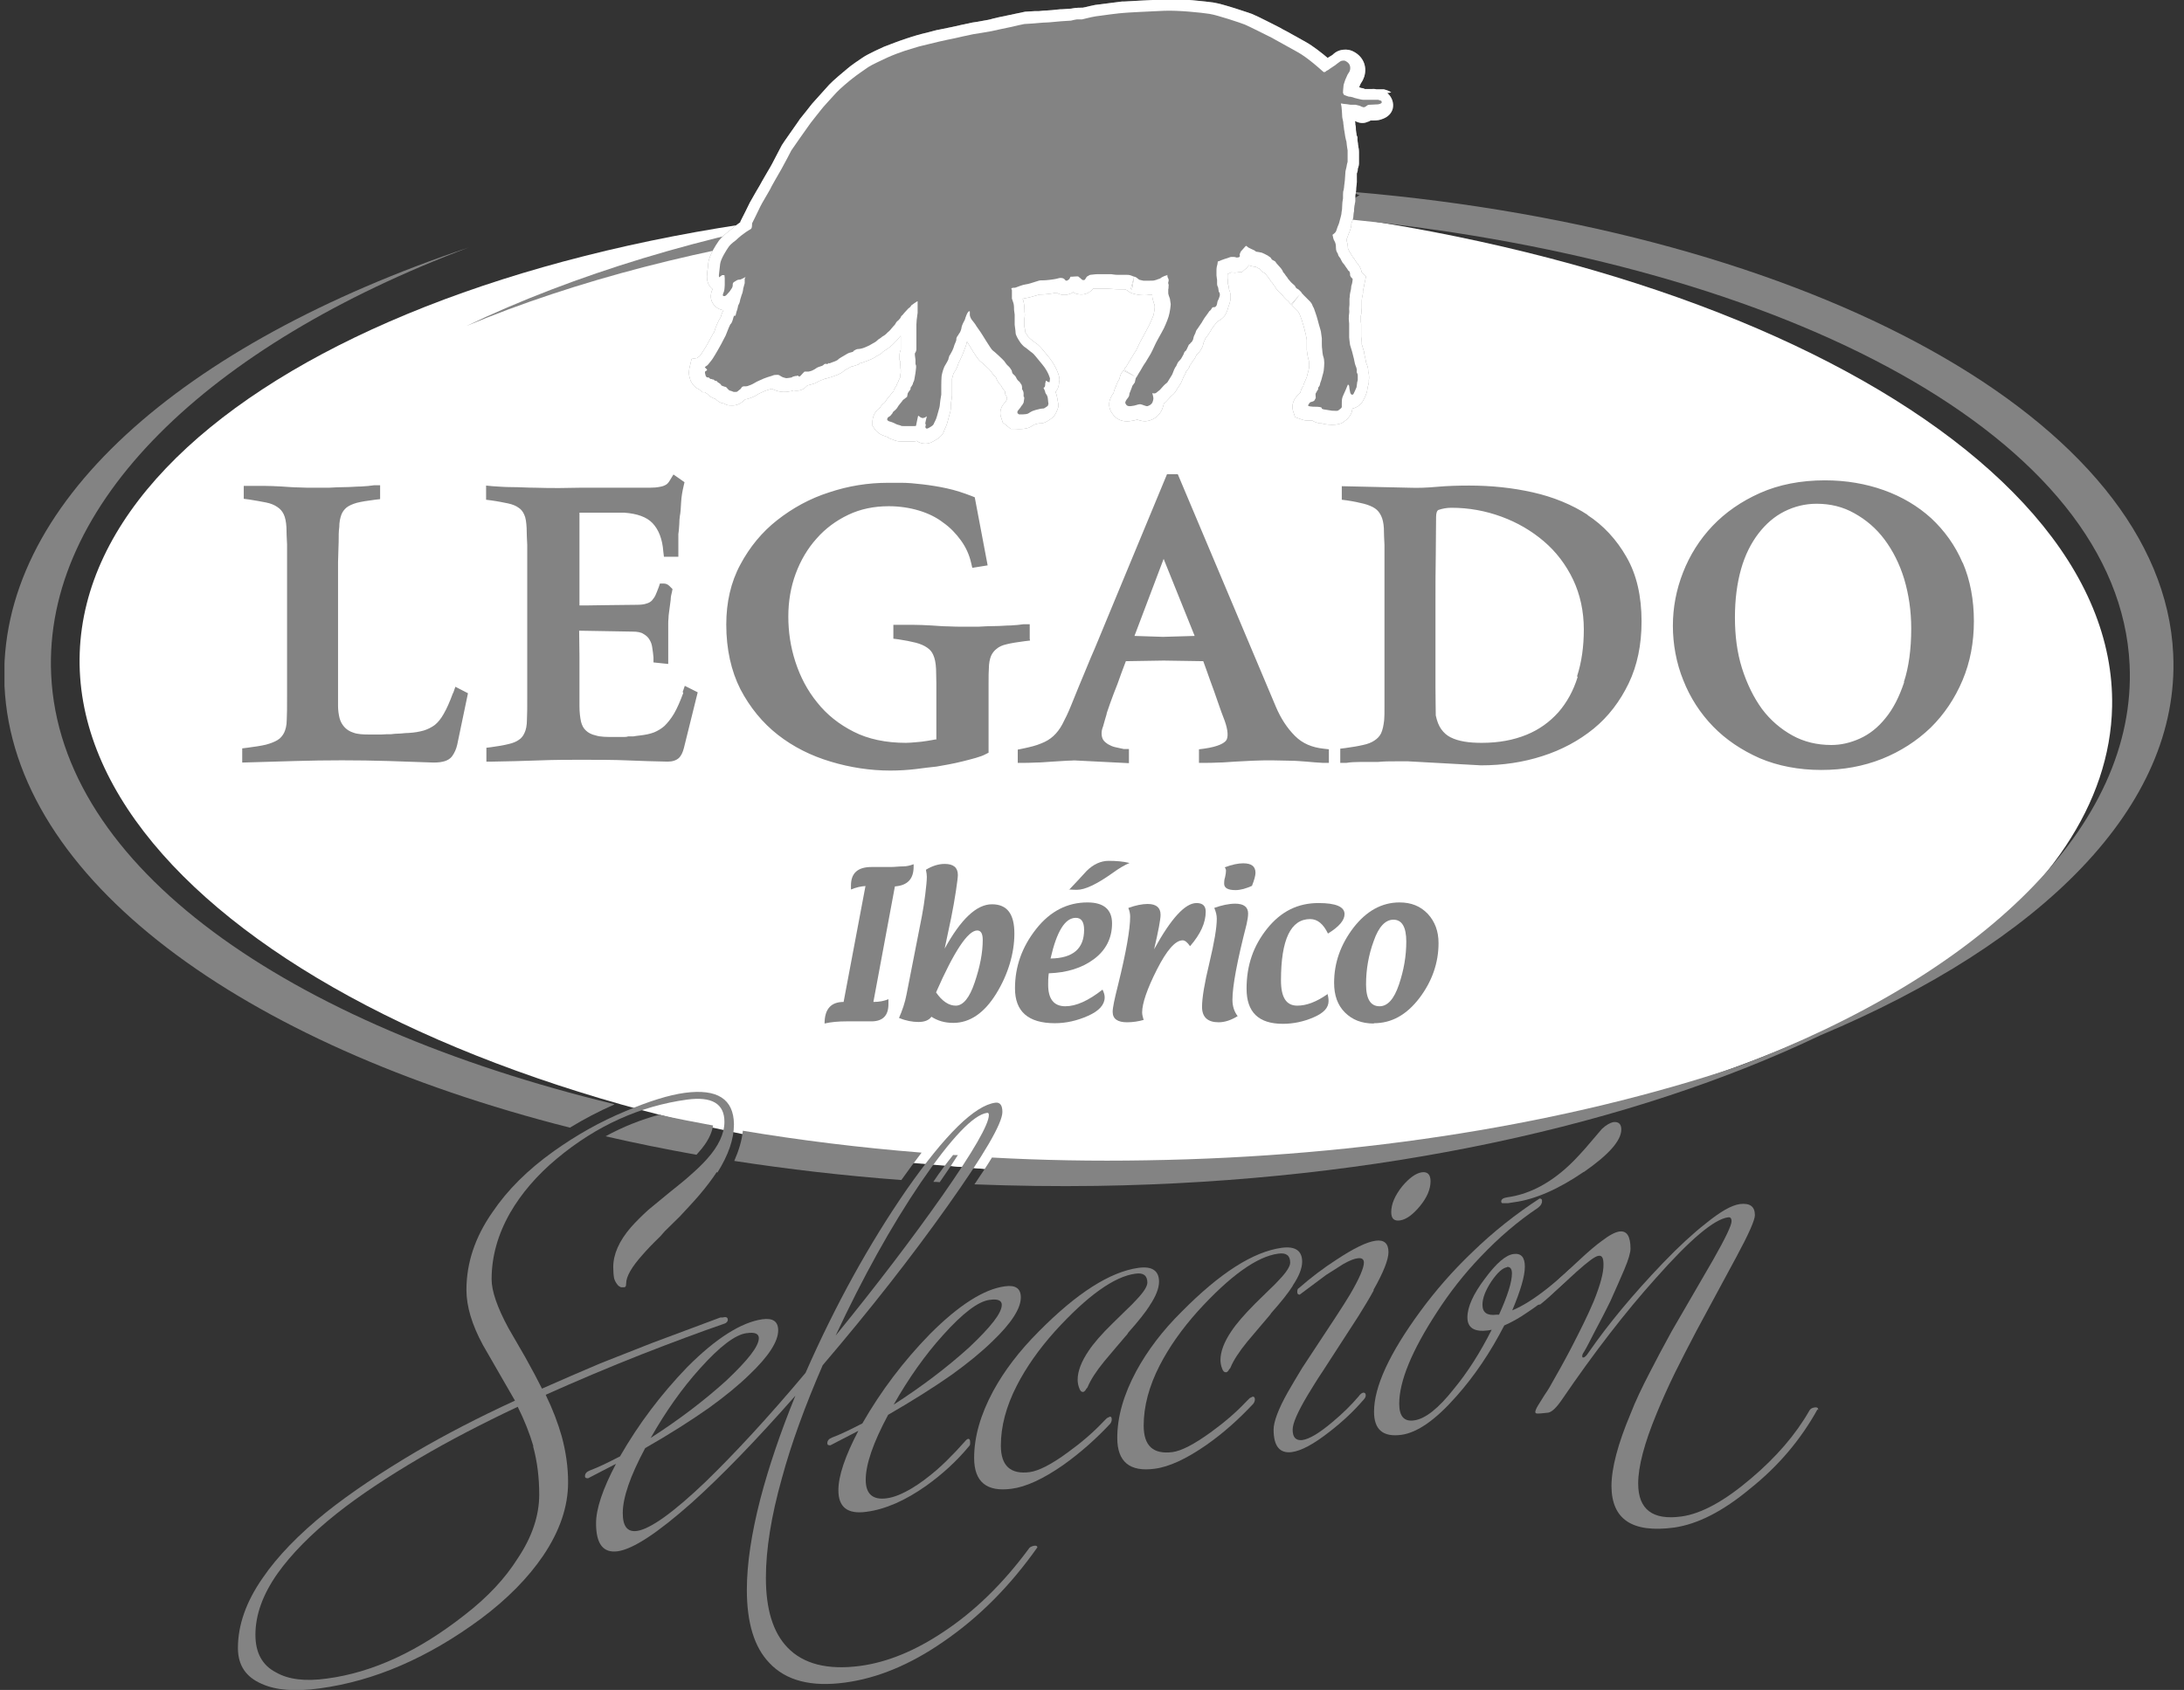 <svg xmlns="http://www.w3.org/2000/svg" width="146" height="113" viewBox="0 0 146 113" fill="none"><rect x="0" y="0" width="146" height="113" fill="#333333" stroke="none"/><g clip-path="url(#clip0_923_48306)"><path d="M61.98 13.144C64.998 13.02 68.139 12.979 71.301 13.02C110.703 13.721 141.543 29.296 141.194 47.24C141.07 53.75 136.861 59.786 129.675 64.834C116.842 72.58 103.291 75.793 84.216 78.121C79.637 78.472 75.018 78.43 70.151 78.348C66.825 78.286 63.807 77.998 60.624 77.73L62 13.144H61.98Z" fill="white"></path><path d="M72.944 78.596C34.528 77.215 4.694 61.331 5.33 43.635C5.967 25.979 36.684 12.279 75.018 13.597L72.944 78.616V78.596Z" fill="white"></path><path d="M30.277 46.354C30.072 46.91 29.867 47.384 29.661 47.734C29.477 48.064 29.271 48.311 29.066 48.476C28.84 48.641 28.594 48.764 28.327 48.847C28.039 48.929 27.69 48.991 27.3 49.011C27.054 49.011 26.849 49.053 26.664 49.053C26.499 49.053 26.315 49.073 26.13 49.094C25.945 49.094 25.719 49.094 25.493 49.114C25.267 49.114 25 49.114 24.693 49.114C24.261 49.114 23.892 49.094 23.625 48.991C23.358 48.908 23.153 48.764 23.009 48.599C22.865 48.435 22.762 48.249 22.701 48.023C22.639 47.775 22.598 47.487 22.598 47.199C22.598 46.828 22.598 46.416 22.598 45.942C22.598 45.489 22.598 45.035 22.598 44.603C22.598 44.17 22.598 43.737 22.598 43.367C22.598 42.996 22.598 42.707 22.598 42.522V37.598C22.619 37.083 22.619 36.63 22.639 36.238C22.639 35.847 22.639 35.517 22.68 35.249C22.68 34.899 22.742 34.632 22.824 34.405C22.906 34.199 23.029 34.055 23.173 33.931C23.337 33.807 23.563 33.704 23.851 33.622C24.179 33.54 24.569 33.478 25.062 33.416L25.411 33.375V32.448H25C24.754 32.489 24.467 32.51 24.138 32.53C23.81 32.53 23.461 32.571 23.091 32.571C22.721 32.571 22.352 32.592 21.982 32.612C21.613 32.612 21.264 32.612 20.935 32.612C20.668 32.612 20.34 32.612 19.97 32.592C19.601 32.592 19.21 32.551 18.82 32.53C18.41 32.51 18.02 32.489 17.65 32.489C17.28 32.489 16.952 32.489 16.685 32.489H16.295V33.354L16.623 33.395C17.055 33.457 17.465 33.54 17.794 33.601C18.102 33.663 18.348 33.766 18.553 33.91C18.738 34.034 18.861 34.178 18.964 34.384C19.067 34.59 19.128 34.899 19.149 35.27C19.149 35.6 19.169 35.991 19.19 36.403C19.19 36.815 19.19 37.269 19.19 37.722V46.56C19.19 47.281 19.19 47.796 19.169 48.126C19.169 48.517 19.087 48.805 18.985 49.011C18.882 49.197 18.759 49.362 18.553 49.485C18.348 49.609 18.081 49.712 17.773 49.794C17.424 49.877 16.993 49.938 16.521 50L16.192 50.041V50.989L19.744 50.886C21.797 50.824 23.933 50.824 25.966 50.886L28.984 50.989C29.6 50.989 29.99 50.866 30.216 50.577C30.38 50.35 30.503 50.083 30.565 49.794L31.284 46.354L30.442 45.921L30.298 46.333L30.277 46.354ZM45.677 46.333C45.471 46.889 45.266 47.363 45.061 47.714C44.855 48.064 44.63 48.332 44.424 48.538C44.219 48.723 43.972 48.867 43.726 48.97C43.459 49.073 43.151 49.135 42.802 49.176C42.617 49.197 42.453 49.217 42.35 49.238H42.001C41.878 49.279 41.776 49.279 41.632 49.279C41.509 49.279 41.324 49.279 41.098 49.279C40.564 49.279 40.133 49.279 39.825 49.176C39.538 49.114 39.312 48.991 39.168 48.847C39.004 48.702 38.901 48.496 38.839 48.249C38.778 47.961 38.737 47.611 38.737 47.219V43.882L38.716 42.172L42.289 42.233C42.597 42.233 42.864 42.275 43.028 42.398C43.213 42.501 43.336 42.625 43.418 42.769C43.521 42.934 43.582 43.119 43.603 43.305C43.644 43.531 43.664 43.758 43.685 43.964V44.294L44.671 44.397V43.552C44.671 43.367 44.671 43.161 44.671 42.955C44.671 42.748 44.671 42.542 44.671 42.316V41.718C44.671 41.615 44.671 41.471 44.691 41.306C44.691 41.121 44.732 40.936 44.753 40.73L44.835 40.111C44.835 39.926 44.876 39.741 44.917 39.596L44.958 39.391L44.753 39.184C44.63 39.061 44.486 39.02 44.383 39.02H44.116L44.034 39.267C43.952 39.493 43.87 39.679 43.808 39.823C43.747 39.947 43.664 40.05 43.582 40.153C43.5 40.235 43.377 40.318 43.213 40.359C43.048 40.42 42.823 40.441 42.535 40.441C41.878 40.441 41.262 40.462 40.687 40.462C40.194 40.462 39.743 40.482 39.291 40.482H38.737V34.281H41.734C42.597 34.343 43.233 34.57 43.623 34.982C44.034 35.414 44.281 36.053 44.342 36.877L44.383 37.227H45.348V36.836C45.348 36.712 45.348 36.547 45.348 36.341V35.703C45.389 35.476 45.389 35.27 45.41 35.044C45.41 34.837 45.43 34.632 45.451 34.487C45.492 34.302 45.512 33.993 45.533 33.581C45.553 33.21 45.615 32.86 45.697 32.51L45.759 32.242L45.02 31.727L44.794 32.097C44.712 32.242 44.63 32.345 44.527 32.407C44.424 32.468 44.281 32.53 44.116 32.551C43.931 32.592 43.685 32.612 43.418 32.612H38.737L37.402 32.633C36.889 32.633 36.355 32.633 35.821 32.612C35.267 32.612 34.733 32.571 34.22 32.571C33.706 32.571 33.275 32.53 32.926 32.51L32.495 32.468V33.416L32.823 33.457C33.275 33.519 33.665 33.601 33.973 33.663C34.261 33.725 34.507 33.828 34.671 33.952C34.836 34.055 34.959 34.219 35.041 34.405C35.144 34.611 35.185 34.92 35.205 35.311C35.205 35.641 35.226 36.032 35.246 36.444C35.246 36.856 35.246 37.289 35.246 37.742V46.539C35.246 47.26 35.246 47.755 35.226 48.105C35.226 48.496 35.164 48.805 35.061 49.011C34.979 49.197 34.856 49.362 34.692 49.465C34.528 49.588 34.281 49.691 33.994 49.753C33.665 49.836 33.296 49.897 32.844 49.959L32.515 50V50.927H32.906C33.953 50.907 35 50.886 36.047 50.845C37.094 50.804 38.018 50.804 38.798 50.804C39.989 50.804 41.057 50.804 41.94 50.845C42.843 50.886 43.747 50.907 44.63 50.927C44.958 50.927 45.205 50.845 45.389 50.68C45.533 50.536 45.636 50.33 45.718 50.021L46.642 46.292L45.779 45.859L45.636 46.271L45.677 46.333ZM68.837 42.707V41.739H68.427C68.18 41.78 67.893 41.801 67.564 41.822C67.236 41.822 66.887 41.863 66.517 41.863C66.147 41.863 65.778 41.883 65.408 41.904C65.039 41.904 64.69 41.904 64.361 41.904C64.094 41.904 63.766 41.904 63.396 41.883C63.027 41.883 62.636 41.842 62.246 41.822C61.836 41.801 61.446 41.78 61.076 41.78C60.706 41.78 60.378 41.78 60.111 41.78H59.721V42.707L60.049 42.748C60.481 42.81 60.891 42.893 61.22 42.975C61.528 43.058 61.774 43.161 61.979 43.305C62.164 43.428 62.308 43.593 62.39 43.799C62.493 44.026 62.554 44.314 62.575 44.726C62.575 44.974 62.595 45.282 62.595 45.695V47.755C62.595 48.002 62.595 48.229 62.595 48.476C62.595 48.723 62.595 48.95 62.595 49.094C62.595 49.217 62.595 49.321 62.595 49.444C62.595 49.444 62.554 49.444 62.534 49.444C62.349 49.485 62.164 49.506 61.938 49.547C61.712 49.588 61.466 49.609 61.22 49.63C60.973 49.65 60.768 49.671 60.563 49.671C59.228 49.671 58.037 49.423 57.072 48.929C56.087 48.435 55.265 47.775 54.629 46.972C53.972 46.168 53.5 45.262 53.171 44.252C52.843 43.243 52.699 42.233 52.699 41.224C52.699 40.215 52.863 39.246 53.192 38.36C53.52 37.474 53.992 36.671 54.588 36.012C55.163 35.352 55.881 34.817 56.703 34.425C57.524 34.034 58.427 33.849 59.413 33.849C60.132 33.849 60.809 33.952 61.425 34.137C62.041 34.322 62.595 34.59 63.047 34.941C63.519 35.27 63.91 35.682 64.238 36.135C64.567 36.589 64.792 37.083 64.916 37.619L64.998 37.969L66.024 37.804L65.162 33.251L64.957 33.169C64.423 32.963 63.868 32.777 63.294 32.654C62.739 32.53 62.185 32.448 61.672 32.386C61.158 32.324 60.686 32.283 60.275 32.283C59.865 32.283 59.557 32.283 59.351 32.283C58.037 32.283 56.723 32.489 55.43 32.922C54.136 33.334 52.986 33.972 51.96 34.776C50.933 35.579 50.112 36.589 49.496 37.742C48.859 38.917 48.551 40.276 48.551 41.76C48.551 43.408 48.88 44.87 49.496 46.086C50.132 47.301 50.974 48.332 52.001 49.135C53.027 49.938 54.218 50.536 55.532 50.927C56.826 51.319 58.181 51.525 59.516 51.525C60.132 51.525 60.727 51.484 61.24 51.422C61.733 51.36 62.185 51.298 62.616 51.257C62.821 51.216 63.088 51.175 63.417 51.113C63.725 51.051 64.053 50.989 64.361 50.907C64.669 50.824 64.957 50.763 65.224 50.68C65.511 50.598 65.737 50.515 65.881 50.433L66.086 50.33V45.695C66.086 45.241 66.086 44.912 66.106 44.685C66.106 44.355 66.168 44.067 66.25 43.861C66.332 43.676 66.456 43.511 66.62 43.387C66.784 43.243 67.01 43.14 67.297 43.078C67.626 42.996 68.037 42.934 68.509 42.872L68.858 42.831L68.837 42.707ZM86.557 49.197C86.043 48.682 85.612 48.023 85.284 47.24L78.734 31.706H78.015L77.913 31.953C76.865 34.467 75.921 36.754 75.059 38.834C74.689 39.72 74.319 40.627 73.95 41.512C73.58 42.398 73.252 43.222 72.923 43.964C72.615 44.726 72.328 45.386 72.102 45.942C71.876 46.498 71.712 46.91 71.609 47.157C71.404 47.672 71.198 48.084 71.014 48.435C70.849 48.744 70.644 49.011 70.418 49.217C70.192 49.423 69.925 49.588 69.597 49.712C69.269 49.856 68.837 49.959 68.344 50.062L68.037 50.124V51.01H68.427C68.591 51.01 68.858 51.01 69.227 50.989C69.597 50.989 69.967 50.948 70.336 50.927C70.726 50.907 71.055 50.886 71.342 50.866C71.609 50.866 71.773 50.845 71.794 50.845L75.469 51.03V50.083H75.12C74.935 50.041 74.73 50 74.545 49.959C74.361 49.918 74.196 49.836 74.052 49.753C73.929 49.671 73.827 49.588 73.745 49.465C73.683 49.362 73.642 49.217 73.642 49.053C73.642 48.97 73.642 48.805 73.745 48.558C73.806 48.311 73.888 48.064 73.97 47.775C73.97 47.693 74.052 47.508 74.217 47.013C74.361 46.601 74.525 46.189 74.71 45.715C74.874 45.241 75.059 44.747 75.264 44.211L77.789 44.17L80.438 44.211C80.602 44.644 80.746 45.077 80.91 45.53C81.075 45.962 81.239 46.436 81.403 46.91C81.567 47.404 81.732 47.837 81.875 48.208C82.101 48.847 82.122 49.321 81.957 49.526C81.834 49.671 81.506 49.918 80.479 50.062L80.151 50.103V51.01H80.541C80.787 51.01 81.095 51.01 81.444 50.989C81.793 50.989 82.163 50.948 82.553 50.927C82.943 50.907 83.333 50.886 83.744 50.866C84.668 50.824 85.489 50.845 86.228 50.866C86.639 50.866 87.008 50.907 87.337 50.927C87.727 50.969 88.097 50.989 88.425 51.01H88.836V50.103L88.487 50.062C87.707 49.98 87.07 49.712 86.577 49.217L86.557 49.197ZM77.748 42.584L75.839 42.522L77.789 37.371L79.863 42.522L77.748 42.584ZM106.165 34.446C105.098 33.746 103.845 33.231 102.469 32.922C101.094 32.612 99.677 32.468 98.219 32.468C97.48 32.468 96.761 32.489 96.063 32.551C95.386 32.612 94.79 32.633 94.236 32.612L89.698 32.51V33.416L90.027 33.457C90.458 33.519 90.848 33.601 91.177 33.684C91.484 33.766 91.731 33.869 91.916 33.993C92.1 34.116 92.224 34.281 92.326 34.487C92.429 34.693 92.491 34.982 92.511 35.311C92.511 35.641 92.532 36.032 92.552 36.444C92.552 36.856 92.552 37.31 92.552 37.763V41.409C92.552 41.842 92.552 42.295 92.552 42.79C92.552 43.284 92.552 43.799 92.552 44.355C92.552 44.912 92.552 45.406 92.552 45.901C92.552 46.395 92.552 46.828 92.552 47.24C92.552 47.652 92.552 47.94 92.532 48.146C92.491 48.517 92.429 48.805 92.326 49.032C92.224 49.238 92.08 49.382 91.895 49.506C91.69 49.65 91.423 49.753 91.115 49.815C90.766 49.897 90.376 49.959 89.924 50.021L89.596 50.062V51.01H90.006C90.253 50.969 90.581 50.948 90.951 50.948H92.121C92.532 50.907 92.901 50.907 93.271 50.907H94.133L98.999 51.175H99.02C100.457 51.175 101.833 50.969 103.106 50.557C104.399 50.145 105.549 49.526 106.535 48.723C107.52 47.919 108.301 46.889 108.876 45.695C109.45 44.5 109.738 43.119 109.738 41.554C109.738 39.864 109.409 38.422 108.732 37.248C108.075 36.094 107.192 35.126 106.104 34.425L106.165 34.446ZM105.467 45.262C105.18 46.189 104.748 46.972 104.174 47.631C103.599 48.27 102.901 48.785 102.038 49.135C101.176 49.485 100.19 49.671 99.061 49.671C98.65 49.671 98.26 49.65 97.891 49.588C97.542 49.526 97.254 49.444 96.967 49.3C96.72 49.176 96.515 48.991 96.351 48.764C96.186 48.538 96.063 48.229 95.981 47.837C95.981 47.425 95.961 46.807 95.961 45.962V40.256C95.961 39.143 95.961 38.113 95.981 37.124C95.981 36.135 96.002 35.291 96.002 34.57C96.002 34.302 96.063 34.137 96.166 34.096C96.412 34.013 96.7 33.952 97.028 33.952C98.199 33.952 99.307 34.158 100.375 34.549C101.443 34.941 102.387 35.497 103.209 36.197C104.03 36.898 104.687 37.763 105.159 38.752C105.631 39.741 105.878 40.874 105.878 42.089C105.878 43.222 105.734 44.273 105.426 45.221L105.467 45.262ZM131.194 37.619C130.701 36.465 129.983 35.476 129.1 34.652C128.217 33.849 127.149 33.21 125.938 32.777C124.727 32.345 123.412 32.118 121.996 32.118C120.374 32.118 118.916 32.407 117.663 32.963C116.411 33.519 115.343 34.261 114.481 35.167C113.618 36.074 112.961 37.124 112.51 38.278C112.058 39.432 111.832 40.627 111.832 41.842C111.832 43.058 112.058 44.335 112.53 45.489C112.982 46.642 113.66 47.693 114.522 48.579C115.384 49.465 116.431 50.165 117.643 50.701C118.854 51.216 120.25 51.484 121.749 51.484C123.248 51.484 124.562 51.236 125.815 50.742C127.047 50.248 128.135 49.547 129.059 48.661C129.962 47.775 130.681 46.704 131.194 45.489C131.708 44.273 131.954 42.955 131.954 41.533C131.954 40.111 131.708 38.793 131.215 37.639L131.194 37.619ZM127.293 45.612C126.965 46.601 126.554 47.404 126.041 48.023C125.548 48.641 124.973 49.094 124.336 49.382C123.7 49.671 123.063 49.815 122.427 49.815C121.482 49.815 120.6 49.609 119.819 49.176C119.039 48.744 118.341 48.146 117.787 47.404C117.232 46.642 116.78 45.715 116.452 44.685C116.123 43.634 115.98 42.501 115.98 41.286C115.98 40.07 116.123 38.999 116.39 38.051C116.657 37.104 117.068 36.3 117.561 35.662C118.054 35.023 118.628 34.529 119.285 34.199C119.942 33.869 120.661 33.684 121.441 33.684C122.365 33.684 123.207 33.89 123.967 34.322C124.747 34.755 125.425 35.332 125.979 36.074C126.533 36.815 126.985 37.701 127.293 38.711C127.601 39.741 127.765 40.853 127.765 42.028C127.765 43.408 127.601 44.623 127.273 45.612H127.293Z" fill="#838383"></path><path d="M56.785 14.071C56.785 14.38 56.579 15.122 56.661 15.204C47.135 16.502 38.429 18.768 31.181 21.797C38.326 18.377 47.052 15.699 56.785 14.071Z" fill="#838383"></path><path d="M47.915 78.369C47.607 78.843 47.217 79.358 46.744 79.914C46.395 80.326 45.944 80.8 45.451 81.335L44.445 82.324L44.137 82.674C43.623 83.169 43.233 83.581 42.966 83.89C42.227 84.714 41.858 85.353 41.858 85.826C41.858 85.991 41.817 86.074 41.734 86.074C41.652 86.074 41.57 86.074 41.509 86.074C41.426 86.032 41.344 85.991 41.283 85.909C41.201 85.806 41.118 85.682 41.057 85.497C41.016 85.27 40.995 85.023 40.995 84.735C40.995 83.869 41.385 82.984 42.166 82.077C42.474 81.727 42.864 81.335 43.336 80.903L44.712 79.77C45.348 79.255 45.82 78.884 46.087 78.636C46.58 78.204 46.97 77.833 47.258 77.503C48.038 76.638 48.428 75.793 48.428 75.011C48.428 73.795 47.586 73.301 45.923 73.527C42.782 73.96 39.886 75.258 37.238 77.462C35.903 78.575 34.856 79.79 34.096 81.109C33.275 82.551 32.864 84.034 32.864 85.538C32.864 86.321 33.234 87.413 33.994 88.814L35.102 90.73C35.575 91.574 35.944 92.275 36.232 92.852C37.484 92.295 38.778 91.739 40.133 91.162L43.582 89.803L48.161 88.093H48.325C48.551 88.031 48.654 88.093 48.654 88.257C48.654 88.34 48.592 88.422 48.49 88.484C46.703 89.102 44.835 89.803 42.884 90.565C40.687 91.43 38.552 92.337 36.478 93.264C36.95 94.232 37.299 95.159 37.546 96.024C37.833 97.075 37.977 98.105 37.977 99.115C37.977 100.742 37.423 102.37 36.314 104.018C35.308 105.501 33.912 106.923 32.146 108.241C28.635 110.837 25.042 112.403 21.366 112.897C19.724 113.124 18.43 113.021 17.486 112.588C16.439 112.135 15.905 111.352 15.905 110.198C15.905 108.653 16.459 107.087 17.568 105.501C18.553 104.059 19.97 102.596 21.838 101.092C23.481 99.794 25.473 98.455 27.772 97.096C29.744 95.942 31.961 94.788 34.425 93.655L32.289 89.947C31.55 88.587 31.181 87.351 31.181 86.259C31.181 84.446 31.756 82.716 32.926 81.047C33.912 79.584 35.267 78.225 37.032 76.968C38.511 75.917 40.092 75.011 41.837 74.29C43.398 73.63 44.712 73.218 45.779 73.074C47.956 72.786 49.044 73.486 49.065 75.175C49.065 76.164 48.695 77.236 47.956 78.41L47.915 78.369ZM35.657 96.704C35.41 95.859 35.061 94.974 34.61 94.067C32.207 95.2 30.031 96.333 28.101 97.466C25.924 98.744 24.056 99.98 22.496 101.216C20.791 102.576 19.477 103.915 18.553 105.213C17.568 106.614 17.075 107.973 17.075 109.312C17.075 110.507 17.527 111.352 18.451 111.826C19.272 112.3 20.401 112.444 21.859 112.238C24.959 111.826 28.019 110.384 31.078 107.973C32.597 106.799 33.768 105.542 34.61 104.203C35.575 102.761 36.047 101.34 36.047 99.939C36.047 98.826 35.924 97.755 35.636 96.704H35.657Z" fill="#838383"></path><path d="M69.351 103.462C67.523 106.057 65.429 108.159 63.047 109.786C60.85 111.311 58.653 112.217 56.497 112.506C54.239 112.815 52.535 112.382 51.426 111.187C50.42 110.137 49.927 108.509 49.927 106.305C49.927 104.574 50.235 102.535 50.83 100.227C51.385 98.105 52.165 95.798 53.171 93.326C50.543 96.313 48.243 98.682 46.252 100.474C43.972 102.493 42.33 103.585 41.283 103.729C40.318 103.853 39.846 103.235 39.846 101.855C39.846 100.886 40.297 99.547 41.18 97.879L39.312 98.847C39.188 98.847 39.106 98.826 39.106 98.703C39.106 98.538 39.209 98.414 39.414 98.332C39.969 98.126 40.646 97.796 41.447 97.384C42.7 95.2 44.198 93.223 45.944 91.41C47.874 89.473 49.557 88.422 50.953 88.216C51.672 88.113 52.021 88.361 52.021 88.958C52.021 89.7 51.385 90.689 50.112 91.904C49.373 92.625 48.469 93.367 47.381 94.15C46.149 95.015 44.753 95.901 43.131 96.828C42.125 98.703 41.632 100.145 41.632 101.175C41.632 102.061 41.94 102.452 42.576 102.37C43.459 102.246 44.999 101.154 47.176 99.073C49.106 97.199 51.344 94.788 53.849 91.801C55.861 87.228 58.119 83.148 60.624 79.522C63.191 75.855 65.162 73.919 66.538 73.733C66.846 73.692 67.01 73.898 67.01 74.352C67.01 75.114 65.778 77.215 63.335 80.656C60.953 84.014 58.181 87.557 54.998 91.286C53.828 93.985 52.904 96.498 52.268 98.847C51.549 101.401 51.2 103.626 51.2 105.501C51.2 107.603 51.672 109.148 52.637 110.157C53.705 111.27 55.327 111.682 57.503 111.393C59.331 111.146 61.179 110.384 63.088 109.106C65.141 107.747 67.03 105.913 68.755 103.585C68.817 103.462 68.94 103.4 69.125 103.359C69.289 103.338 69.351 103.379 69.351 103.503V103.544V103.462ZM49.906 89.143C49.147 89.246 48.12 90.029 46.806 91.492C45.595 92.831 44.506 94.376 43.5 96.148C45.389 94.933 47.073 93.655 48.551 92.316C49.989 90.956 50.728 90.029 50.728 89.473C50.728 89.185 50.461 89.061 49.927 89.143H49.906ZM65.983 74.413C65.08 74.537 63.602 76.082 61.569 79.049C59.557 82.015 57.668 85.435 55.861 89.308C58.612 85.93 60.994 82.798 63.006 79.934C65.08 76.968 66.106 75.175 66.106 74.558C66.106 74.454 66.065 74.393 65.983 74.413Z" fill="#838383"></path><path d="M66.353 89.679C65.614 90.4 64.71 91.142 63.622 91.925C62.39 92.79 60.973 93.676 59.372 94.603C58.366 96.478 57.873 97.92 57.873 98.95C57.873 99.897 58.345 100.31 59.269 100.186C59.762 100.124 60.316 99.897 60.973 99.506C61.487 99.197 62.041 98.785 62.616 98.291C63.047 97.92 63.478 97.487 63.91 97.034L64.587 96.292C64.587 96.292 64.669 96.21 64.731 96.21C64.813 96.21 64.854 96.272 64.854 96.457C64.854 96.539 64.854 96.622 64.813 96.663C63.95 97.714 62.965 98.6 61.897 99.362C60.522 100.33 59.187 100.928 57.894 101.092C56.661 101.257 56.046 100.783 56.046 99.65C56.046 98.682 56.497 97.364 57.38 95.674L55.512 96.642C55.368 96.642 55.306 96.622 55.306 96.498C55.306 96.333 55.409 96.21 55.614 96.127C56.169 95.921 56.846 95.592 57.647 95.18C58.9 92.996 60.398 91.018 62.164 89.205C64.094 87.269 65.778 86.197 67.174 86.012C67.893 85.909 68.242 86.156 68.242 86.754C68.242 87.495 67.605 88.484 66.332 89.7L66.353 89.679ZM66.147 86.918C65.388 87.022 64.361 87.804 63.047 89.267C61.836 90.606 60.748 92.151 59.741 93.923C61.63 92.707 63.314 91.43 64.792 90.091C66.23 88.731 66.969 87.804 66.969 87.248C66.969 86.96 66.702 86.836 66.168 86.918H66.147Z" fill="#838383"></path><path d="M76.865 87.289C76.578 87.742 76.106 88.34 75.428 89.102C75.387 89.184 75.326 89.267 75.223 89.37L74.627 90.07C74.299 90.462 74.032 90.771 73.827 91.018C73.272 91.698 72.903 92.275 72.718 92.728C72.718 92.749 72.677 92.81 72.615 92.872C72.554 92.996 72.472 93.058 72.41 93.078C72.287 93.078 72.205 92.996 72.143 92.81C72.081 92.646 72.04 92.46 72.04 92.254C72.04 91.698 72.287 91.039 72.779 90.318C73.108 89.823 73.642 89.205 74.381 88.484L75.223 87.66C75.551 87.351 75.798 87.104 75.962 86.918C76.455 86.403 76.701 86.012 76.701 85.765C76.701 85.291 76.434 85.085 75.9 85.167C74.484 85.353 72.677 86.65 70.521 89.02C69.453 90.215 68.611 91.409 67.975 92.646C67.256 94.046 66.907 95.386 66.907 96.663C66.907 98.023 67.564 98.6 68.837 98.435C69.433 98.352 70.295 97.92 71.383 97.116C72.266 96.478 73.067 95.798 73.765 95.056L73.991 94.829C73.991 94.829 74.155 94.747 74.196 94.726C74.278 94.726 74.319 94.767 74.319 94.912C74.319 95.015 74.278 95.118 74.217 95.2C73.252 96.23 72.205 97.157 71.075 97.961C69.741 98.888 68.591 99.424 67.626 99.547C65.963 99.774 65.121 99.094 65.121 97.487C65.121 96.066 65.552 94.582 66.394 93.016C67.133 91.657 68.139 90.338 69.433 89.04C71.979 86.465 74.196 85.044 76.106 84.776C77.009 84.652 77.481 84.961 77.481 85.703C77.481 86.135 77.276 86.671 76.845 87.31L76.865 87.289Z" fill="#838383"></path><path d="M86.413 85.991C86.126 86.445 85.653 87.042 84.976 87.804C84.935 87.887 84.853 87.969 84.77 88.072L84.175 88.772C83.847 89.164 83.58 89.473 83.374 89.72C82.82 90.4 82.45 90.977 82.266 91.43C82.266 91.451 82.224 91.513 82.163 91.574C82.101 91.698 82.019 91.76 81.957 91.76C81.834 91.76 81.752 91.677 81.691 91.492C81.629 91.327 81.588 91.142 81.588 90.936C81.588 90.379 81.834 89.72 82.327 88.999C82.656 88.505 83.189 87.887 83.929 87.145L84.77 86.321C85.099 86.012 85.345 85.765 85.51 85.579C86.002 85.064 86.249 84.673 86.249 84.425C86.249 83.952 85.982 83.746 85.448 83.828C84.031 84.013 82.224 85.311 80.069 87.681C79.001 88.876 78.159 90.07 77.522 91.306C76.804 92.707 76.455 94.046 76.455 95.324C76.455 96.683 77.091 97.26 78.385 97.096C78.98 97.013 79.822 96.581 80.931 95.777C81.814 95.138 82.615 94.459 83.313 93.717L83.538 93.49C83.538 93.49 83.703 93.408 83.744 93.387C83.826 93.387 83.888 93.428 83.888 93.573C83.888 93.676 83.847 93.779 83.785 93.861C82.82 94.891 81.793 95.818 80.643 96.622C79.309 97.549 78.159 98.084 77.194 98.208C75.531 98.435 74.689 97.755 74.689 96.148C74.689 94.726 75.12 93.243 75.962 91.677C76.701 90.318 77.707 88.978 79.001 87.701C81.547 85.126 83.764 83.704 85.674 83.437C86.577 83.313 87.049 83.622 87.049 84.364C87.049 84.796 86.844 85.332 86.413 85.971V85.991Z" fill="#838383"></path><path d="M91.834 86.28C91.567 86.774 91.218 87.351 90.807 88.01L88.446 91.657C88.015 92.296 87.686 92.852 87.419 93.284C86.742 94.418 86.413 95.18 86.413 95.592C86.413 96.107 86.618 96.333 87.049 96.292C87.522 96.23 88.179 95.839 89.062 95.097C89.78 94.5 90.355 93.923 90.828 93.367C90.93 93.223 91.033 93.14 91.135 93.12C91.238 93.12 91.3 93.161 91.3 93.305C91.3 93.387 91.259 93.49 91.156 93.593C90.519 94.335 89.76 95.056 88.877 95.736C87.83 96.56 86.988 97.013 86.351 97.096C85.551 97.199 85.14 96.704 85.14 95.592C85.14 95.077 85.448 94.232 86.085 93.099C86.351 92.625 86.68 92.09 87.049 91.471L89.288 88.072C89.678 87.475 90.006 86.96 90.253 86.548C90.869 85.497 91.177 84.776 91.177 84.426C91.177 84.199 91.033 84.096 90.766 84.137C90.54 84.158 90.232 84.281 89.821 84.508L88.651 85.25L86.885 86.568C86.783 86.568 86.721 86.527 86.721 86.383C86.721 86.239 86.762 86.156 86.824 86.136C87.624 85.435 88.466 84.796 89.329 84.24C90.478 83.478 91.361 83.045 91.957 82.963C92.532 82.881 92.819 83.148 92.819 83.725C92.819 84.22 92.491 85.064 91.813 86.259L91.834 86.28ZM94.934 80.635C94.462 81.212 94.01 81.541 93.599 81.603C93.189 81.665 93.004 81.48 93.004 81.047C93.004 80.511 93.25 79.934 93.743 79.317C94.215 78.76 94.647 78.451 95.037 78.389C95.427 78.328 95.632 78.534 95.632 78.987C95.632 79.502 95.406 80.058 94.934 80.635Z" fill="#838383"></path><path d="M105.159 85.167C105.159 85.167 104.913 85.456 104.625 85.724C104.297 86.033 103.927 86.362 103.558 86.671C103.065 87.083 102.593 87.433 102.12 87.743C101.566 88.134 101.032 88.422 100.56 88.628C99.636 90.421 98.568 92.007 97.357 93.367C95.981 94.933 94.749 95.798 93.681 95.942C92.45 96.107 91.854 95.592 91.854 94.397C91.854 92.728 92.881 90.503 94.934 87.701C95.961 86.3 97.11 84.982 98.404 83.746C99.821 82.365 101.34 81.171 102.921 80.141C103.024 80.141 103.085 80.182 103.085 80.285C103.085 80.347 103.085 80.408 103.044 80.491C103.003 80.594 102.921 80.676 102.818 80.759C101.463 81.665 100.19 82.757 98.979 84.034C97.891 85.167 96.905 86.424 96.043 87.763C94.38 90.318 93.538 92.357 93.538 93.861C93.538 94.706 93.866 95.077 94.544 94.974C95.283 94.871 96.166 94.17 97.172 92.893C98.096 91.781 98.938 90.462 99.718 88.917L99.492 88.958C98.568 89.082 98.096 88.793 98.096 88.093C98.096 87.392 98.486 86.527 99.266 85.497C100.026 84.467 100.663 83.911 101.196 83.849C101.689 83.787 101.936 84.076 101.936 84.694C101.936 85.332 101.648 86.3 101.094 87.619C101.792 87.331 102.572 86.836 103.434 86.156C103.742 85.909 104.05 85.662 104.338 85.394C104.564 85.209 104.748 85.044 104.913 84.879L105.077 84.796C105.221 84.776 105.303 84.838 105.303 84.961C105.303 85.023 105.262 85.106 105.2 85.188L105.159 85.167ZM100.745 84.735C100.457 84.776 100.108 85.085 99.698 85.682C99.307 86.28 99.102 86.795 99.102 87.248C99.102 87.763 99.41 87.99 100.047 87.907H100.211C100.786 86.63 101.073 85.724 101.073 85.147C101.073 84.838 100.95 84.694 100.745 84.714V84.735ZM105.857 78.369C104.174 79.522 102.613 80.202 101.217 80.388L100.827 80.45H100.416C100.416 80.45 100.355 80.408 100.355 80.347C100.355 80.182 100.498 80.099 100.765 80.058C102.1 79.873 103.373 79.255 104.605 78.183C105.036 77.813 105.488 77.339 105.98 76.782L107.089 75.485C107.377 75.217 107.644 75.073 107.849 75.031C108.198 74.99 108.383 75.155 108.383 75.526C108.383 76.267 107.541 77.215 105.878 78.369H105.857Z" fill="#838383"></path><path d="M121.503 94.232C120.374 96.272 118.875 98.043 116.986 99.547C115.158 101.072 113.475 101.916 111.914 102.143C109.122 102.514 107.746 101.607 107.726 99.382C107.726 98.167 108.157 96.539 108.999 94.541C109.327 93.696 109.758 92.79 110.272 91.801C110.703 90.956 111.196 90.029 111.75 89.02L114.522 84.24C115.343 82.798 115.754 81.933 115.754 81.665C115.754 81.459 115.672 81.377 115.528 81.397C114.583 81.521 112.982 82.88 110.682 85.476C108.609 87.784 106.535 90.483 104.44 93.552C104.05 94.129 103.742 94.417 103.496 94.459C103.147 94.5 102.901 94.52 102.798 94.52C102.675 94.52 102.634 94.479 102.634 94.417C102.634 94.335 102.695 94.17 102.839 93.944L103.25 93.284C103.352 93.14 103.455 92.975 103.558 92.811C104.091 91.883 104.584 90.998 105.036 90.132C105.652 88.937 106.165 87.907 106.535 87.021C106.987 85.909 107.212 85.064 107.192 84.529C107.192 84.117 107.089 83.931 106.863 83.972C106.637 83.993 106.145 84.364 105.385 85.044L104.256 86.074C103.783 86.527 103.352 86.918 102.962 87.227C102.634 87.269 102.469 87.248 102.469 87.166C102.469 87.083 102.51 86.98 102.572 86.877C102.921 86.651 103.393 86.259 103.968 85.744L105.57 84.261C106.186 83.684 106.699 83.251 107.069 82.984C107.582 82.592 107.972 82.386 108.26 82.345C108.752 82.283 108.999 82.654 108.999 83.499C108.999 83.746 108.875 84.199 108.588 84.879C108.342 85.456 108.034 86.156 107.664 86.98C107.336 87.66 106.966 88.361 106.596 89.061C106.288 89.658 106.063 90.112 105.898 90.379C105.816 90.503 105.755 90.606 105.775 90.709C105.775 90.75 105.796 90.771 105.837 90.771C105.939 90.771 106.063 90.647 106.206 90.421C107.52 88.525 109.163 86.548 111.155 84.467C112.222 83.354 113.187 82.469 114.029 81.809C114.994 81.026 115.733 80.594 116.308 80.511C116.986 80.429 117.314 80.676 117.314 81.253C117.314 81.583 116.904 82.51 116.082 84.034L113.413 88.979C112.859 90.029 112.387 90.956 111.976 91.78C111.483 92.79 111.072 93.717 110.744 94.52C109.923 96.498 109.512 98.064 109.512 99.197C109.512 100.928 110.477 101.669 112.407 101.401C113.742 101.216 115.282 100.371 117.047 98.867C118.731 97.446 120.045 95.921 120.949 94.335C121.01 94.211 121.133 94.129 121.318 94.108C121.462 94.088 121.544 94.129 121.544 94.253V94.294L121.503 94.232Z" fill="#838383"></path><path d="M57.894 59.25C57.544 59.25 57.195 59.353 56.887 59.477V59.209C56.887 58.385 57.339 57.973 58.263 57.973H59.557C59.803 57.973 60.09 57.932 60.378 57.932C60.624 57.932 60.85 57.87 61.076 57.788V57.952C61.076 58.776 60.665 59.209 59.824 59.271L58.386 66.996C58.776 66.996 59.105 66.935 59.392 66.811C59.392 66.955 59.392 67.058 59.392 67.141C59.392 67.903 59.023 68.274 58.304 68.294H57.75H56.62C56.046 68.294 55.553 68.336 55.122 68.439C55.122 67.47 55.553 66.996 56.395 66.996L57.852 59.271L57.894 59.25Z" fill="#838383"></path><path d="M60.09 68.088C60.316 67.573 60.501 67.038 60.604 66.482L61.63 61.249C61.795 60.404 61.959 59.065 61.959 58.632C61.959 58.509 61.938 58.344 61.897 58.158C62.328 57.891 62.76 57.767 63.15 57.767C63.745 57.767 64.033 58.014 64.033 58.509C64.033 58.777 63.827 60.198 63.581 61.393L63.15 63.432C64.238 61.455 65.285 60.466 66.312 60.466C67.338 60.466 67.811 61.125 67.811 62.423C67.811 63.721 67.4 65.142 66.599 66.44C65.799 67.738 64.834 68.397 63.725 68.397C63.15 68.397 62.678 68.253 62.267 67.986C62.103 68.212 61.815 68.336 61.405 68.336C60.994 68.336 60.542 68.253 60.111 68.068L60.09 68.088ZM62.575 66.358C62.986 66.955 63.437 67.244 63.889 67.244C64.382 67.244 64.813 66.729 65.162 65.678C65.511 64.648 65.696 63.7 65.696 62.856C65.696 62.423 65.573 62.217 65.326 62.217C64.71 62.217 63.786 63.597 62.575 66.358Z" fill="#838383"></path><path d="M70.11 65.081C70.069 65.39 70.069 65.637 70.069 65.843C70.069 66.811 70.459 67.285 71.219 67.285C71.938 67.285 72.759 66.914 73.704 66.172C73.806 66.379 73.847 66.543 73.847 66.688C73.847 67.182 73.478 67.594 72.739 67.924C71.999 68.253 71.26 68.418 70.521 68.418C68.735 68.418 67.852 67.635 67.852 66.09C67.852 64.627 68.324 63.309 69.269 62.114C70.213 60.919 71.363 60.342 72.697 60.342C73.786 60.342 74.34 60.816 74.34 61.743C74.34 62.732 73.929 63.535 73.129 64.133C72.328 64.73 71.322 65.039 70.11 65.081ZM70.234 64.092C71.732 64.071 72.472 63.432 72.472 62.176C72.472 61.64 72.287 61.372 71.917 61.372C71.198 61.372 70.644 62.279 70.234 64.071V64.092ZM71.465 59.498C71.856 59.086 72.246 58.673 72.636 58.241C73.088 57.788 73.601 57.561 74.114 57.561C74.627 57.561 75.1 57.602 75.51 57.705C75.202 57.829 74.812 58.056 74.361 58.385C73.313 59.127 72.533 59.498 71.999 59.498C71.917 59.498 71.732 59.498 71.445 59.477L71.465 59.498Z" fill="#838383"></path><path d="M76.475 68.192C76.126 68.295 75.736 68.356 75.346 68.356C74.71 68.356 74.381 68.13 74.381 67.656C74.381 67.388 74.504 66.791 74.751 65.822C75.284 63.659 75.551 62.135 75.551 61.29C75.551 61.105 75.51 60.899 75.428 60.713C75.921 60.528 76.373 60.445 76.722 60.445C77.297 60.445 77.584 60.693 77.584 61.166C77.584 61.475 77.44 62.238 77.153 63.474C78.282 61.414 79.227 60.383 79.986 60.383C80.397 60.383 80.602 60.569 80.602 60.96C80.602 61.702 80.253 62.464 79.555 63.268C79.37 63 79.206 62.876 79.062 62.876C78.57 62.876 77.995 63.536 77.338 64.834C76.681 66.131 76.352 67.1 76.352 67.697C76.352 67.841 76.393 68.006 76.455 68.212L76.475 68.192Z" fill="#838383"></path><path d="M81.157 60.713C81.67 60.528 82.163 60.425 82.573 60.425C83.148 60.425 83.436 60.651 83.436 61.084C83.436 61.29 83.395 61.517 83.333 61.805C82.697 64.277 82.389 65.946 82.389 66.852C82.389 67.285 82.512 67.656 82.738 67.944C82.307 68.212 81.875 68.356 81.465 68.356C80.726 68.356 80.356 68.006 80.356 67.326C80.356 66.729 80.52 65.74 80.849 64.38C81.177 63 81.342 62.032 81.342 61.434C81.342 61.187 81.28 60.96 81.177 60.713H81.157ZM83.703 59.23C83.292 59.415 82.923 59.518 82.594 59.518C82.081 59.518 81.834 59.374 81.834 59.086C81.834 58.983 81.834 58.838 81.896 58.653C81.937 58.468 81.957 58.323 81.957 58.22C81.957 58.158 81.937 58.076 81.875 57.994C82.368 57.808 82.779 57.726 83.107 57.726C83.662 57.726 83.929 57.932 83.929 58.364C83.929 58.55 83.847 58.838 83.703 59.209V59.23Z" fill="#838383"></path><path d="M88.733 66.42C88.795 66.626 88.815 66.811 88.815 66.935C88.815 67.388 88.487 67.738 87.809 68.027C87.152 68.315 86.454 68.459 85.756 68.459C84.134 68.459 83.333 67.677 83.333 66.111C83.333 64.545 83.785 63.247 84.709 62.093C85.633 60.94 86.762 60.383 88.138 60.383C89.308 60.383 89.883 60.631 89.883 61.125C89.883 61.537 89.513 61.97 88.774 62.423C88.466 61.785 88.076 61.455 87.583 61.455C86.29 61.455 85.633 62.815 85.633 65.555C85.633 66.688 85.982 67.244 86.721 67.244C87.337 67.244 87.994 66.997 88.733 66.482V66.42Z" fill="#838383"></path><path d="M91.834 68.439C91.033 68.439 90.396 68.192 89.904 67.697C89.411 67.203 89.185 66.543 89.185 65.719C89.185 64.38 89.616 63.165 90.478 62.032C91.341 60.919 92.368 60.342 93.558 60.342C94.339 60.342 94.954 60.59 95.447 61.105C95.92 61.62 96.166 62.258 96.166 63.062C96.166 64.38 95.735 65.616 94.893 66.729C94.031 67.862 93.025 68.418 91.854 68.418L91.834 68.439ZM92.224 67.285C92.758 67.285 93.189 66.811 93.517 65.843C93.846 64.875 94.01 63.927 94.01 62.959C94.01 61.99 93.723 61.496 93.148 61.496C92.614 61.496 92.162 61.97 91.834 62.917C91.485 63.865 91.32 64.833 91.32 65.822C91.32 66.811 91.628 67.285 92.224 67.285Z" fill="#838383"></path><path d="M93.004 6.18C92.86 6.077 92.737 6.036 92.511 5.974H92.018C91.895 5.933 91.731 5.954 91.649 5.954C91.587 5.954 91.526 5.954 91.464 5.954C91.423 5.954 91.382 5.954 91.341 5.954H91.238C91.238 5.954 91.135 5.892 91.053 5.892C91.033 5.892 90.992 5.892 90.971 5.871C90.93 5.871 90.889 5.851 90.869 5.83C90.869 5.789 90.889 5.748 90.91 5.707C90.93 5.645 90.971 5.583 90.992 5.542C91.094 5.398 91.156 5.253 91.197 5.13C91.423 4.409 91.094 3.708 90.376 3.399L90.253 3.358C89.945 3.276 89.472 3.296 89.123 3.626C89.082 3.646 89.062 3.667 89.123 3.646L88.918 3.77C88.918 3.77 88.774 3.852 88.754 3.873C88.364 3.543 87.789 3.09 87.317 2.822C86.906 2.596 86.434 2.328 86.064 2.122C85.818 1.998 85.633 1.895 85.571 1.854C85.407 1.772 84.011 1.051 83.682 0.927C83.559 0.886 81.793 0.268 81.095 0.165C80.602 0.103 78.98 -0.103 77.892 -0.041C77.112 -9.78597e-05 75.305 0.082 75.12 0.103H74.997C74.34 0.185 73.539 0.288 73.211 0.33C72.985 0.371 72.759 0.433 72.574 0.474C72.472 0.494 72.389 0.515 72.369 0.515C72.348 0.515 72.307 0.515 72.287 0.515C72.164 0.515 72.02 0.515 71.856 0.536C71.794 0.536 71.65 0.577 71.609 0.577C71.507 0.577 71.116 0.618 70.993 0.618C70.952 0.618 70.829 0.618 70.685 0.639C70.459 0.659 70.151 0.7 70.008 0.7C69.885 0.7 69.659 0.721 69.453 0.742C69.33 0.742 69.227 0.742 69.207 0.742C69.145 0.742 68.529 0.783 68.529 0.783L67.359 1.03C67.031 1.092 66.373 1.236 66.189 1.298C66.045 1.339 65.593 1.401 65.306 1.463L65.018 1.504C64.874 1.524 63.704 1.792 63.704 1.792C63.704 1.792 62.821 1.978 62.698 1.998C62.636 1.998 62.37 2.081 62.123 2.142C61.815 2.225 61.507 2.287 61.487 2.307C61.425 2.307 60.563 2.575 60.357 2.658C60.152 2.719 59.454 2.987 59.084 3.131C59.084 3.131 58.017 3.605 57.668 3.852C57.442 3.997 56.846 4.409 56.641 4.594C56.415 4.779 55.676 5.398 55.43 5.665C55.306 5.81 54.423 6.778 54.3 6.922C54.259 6.984 54.075 7.19 53.91 7.416C53.705 7.664 53.52 7.911 53.479 7.952L53.397 8.076C52.35 9.559 52.309 9.641 52.268 9.703C52.247 9.744 52.165 9.909 52.062 10.095C51.919 10.383 51.713 10.754 51.611 10.96C51.549 11.084 51.426 11.29 51.303 11.496C50.954 12.093 50.851 12.278 50.81 12.361C50.769 12.423 50.666 12.608 50.543 12.814C50.297 13.247 50.194 13.432 50.132 13.535C50.071 13.679 49.578 14.648 49.578 14.648L49.496 14.812V14.854C49.29 14.998 49.023 15.204 48.715 15.472C48.572 15.575 48.264 15.822 48.059 16.09C47.401 17.038 47.36 17.491 47.34 17.655C47.34 17.841 47.299 18.047 47.278 18.191C47.278 18.356 47.258 18.459 47.258 18.48C47.258 18.933 47.443 19.18 47.627 19.324C47.627 19.365 47.607 19.407 47.586 19.448C47.422 19.901 47.586 20.231 47.751 20.416C47.976 20.663 48.223 20.725 48.367 20.746C48.305 20.849 48.243 20.972 48.202 21.137C48.202 21.158 48.182 21.199 48.161 21.24C48.079 21.364 48.017 21.487 47.935 21.673C47.874 21.838 47.812 21.961 47.792 22.044C47.792 22.085 47.771 22.126 47.751 22.167C47.751 22.209 47.709 22.25 47.668 22.311C47.627 22.394 47.566 22.497 47.545 22.538C47.484 22.641 47.237 23.094 47.217 23.136C47.196 23.177 46.991 23.506 46.909 23.63C46.888 23.651 46.847 23.692 46.827 23.733C46.806 23.774 46.765 23.815 46.744 23.836C46.683 23.877 46.642 23.898 46.601 23.939L46.231 24.001L46.087 24.619C46.087 24.619 46.005 24.969 46.108 25.258C46.128 25.36 46.169 25.463 46.169 25.463C46.231 25.587 46.293 25.669 46.334 25.731C46.457 25.876 46.601 25.979 46.744 26.04L46.95 26.226H47.135C47.176 26.267 47.237 26.308 47.299 26.349C47.381 26.452 47.504 26.535 47.627 26.597C47.709 26.638 47.771 26.658 47.833 26.679C47.956 26.803 48.12 26.926 48.305 26.968H48.367C48.367 26.968 48.51 27.05 48.572 27.07C48.695 27.112 48.798 27.112 48.941 27.112C49.044 27.112 49.373 27.112 49.681 26.823C49.722 26.782 49.783 26.741 49.824 26.7C49.906 26.7 50.009 26.658 50.091 26.638C50.338 26.555 50.543 26.452 50.687 26.349C50.769 26.308 50.892 26.246 50.995 26.205C51.077 26.164 51.138 26.143 51.179 26.123C51.282 26.082 51.529 26.02 51.59 25.999C51.59 25.999 51.59 25.999 51.611 25.999C51.693 26.04 51.775 26.082 51.898 26.123C52.083 26.185 52.309 26.226 52.555 26.205C52.884 26.164 52.966 26.143 53.048 26.102C53.335 26.164 53.664 26.102 53.89 25.855C53.91 25.834 53.931 25.814 53.972 25.773C54.198 25.731 54.465 25.628 54.485 25.628C54.567 25.587 54.711 25.505 54.793 25.463C54.834 25.463 54.896 25.422 54.937 25.402H54.998V25.381C55.039 25.381 55.101 25.34 55.163 25.319C55.245 25.319 55.347 25.278 55.471 25.237C55.532 25.237 55.594 25.196 55.676 25.175C56.128 25.031 56.333 24.887 56.436 24.784C56.518 24.722 56.641 24.66 56.682 24.64L56.826 24.557C56.826 24.557 56.928 24.495 56.97 24.495C57.011 24.495 57.052 24.495 57.072 24.475L57.442 24.351V24.289C57.565 24.289 57.627 24.269 57.709 24.227C57.709 24.227 58.284 24.021 58.448 23.918L58.53 23.857C58.53 23.857 58.694 23.754 58.715 23.754C58.776 23.712 58.92 23.651 59.002 23.548L59.043 23.506C59.105 23.465 59.166 23.424 59.269 23.362C59.29 23.362 59.31 23.321 59.331 23.321C59.392 23.28 59.434 23.239 59.516 23.177L59.639 23.074C59.639 23.074 59.865 22.847 59.906 22.806L60.07 22.62C60.07 22.62 60.152 22.517 60.193 22.476C60.193 22.476 60.193 22.476 60.214 22.456C60.214 22.62 60.214 22.888 60.214 22.909V22.971C60.214 22.971 60.214 23.136 60.214 23.218C60.214 23.28 60.214 23.321 60.214 23.383C60.173 23.486 60.132 23.609 60.132 23.774V24.063C60.132 24.063 60.152 24.124 60.173 24.145C60.173 24.289 60.173 24.413 60.193 24.516C60.193 24.578 60.193 24.66 60.214 24.701C60.214 24.742 60.214 24.784 60.214 24.784V24.907C60.214 24.907 60.173 25.134 60.173 25.154V25.237C60.173 25.237 60.152 25.299 60.132 25.319L60.07 25.443V25.484C60.029 25.546 59.967 25.649 59.926 25.793C59.844 25.896 59.782 26.02 59.741 26.102C59.741 26.102 59.741 26.143 59.741 26.164C59.639 26.246 59.557 26.349 59.495 26.452C59.495 26.452 59.454 26.494 59.434 26.514C59.31 26.658 59.228 26.782 59.166 26.885C59.166 26.885 59.126 26.926 59.105 26.947C59.023 27.009 58.9 27.112 58.818 27.276C58.715 27.338 58.633 27.421 58.551 27.524C58.427 27.689 58.345 27.895 58.325 28.142V28.471L58.51 28.739C58.571 28.822 58.776 29.048 59.126 29.151C59.146 29.151 59.166 29.151 59.187 29.172C59.249 29.192 59.31 29.213 59.392 29.254H59.351C59.413 29.295 59.536 29.357 59.7 29.398C59.926 29.522 60.173 29.522 60.378 29.522C60.645 29.522 60.706 29.522 60.768 29.522H60.891C61.035 29.522 61.179 29.522 61.281 29.481C61.446 29.605 61.651 29.666 61.856 29.666C62.02 29.666 62.205 29.625 62.37 29.522C62.636 29.378 63.027 29.172 63.129 28.76C63.191 28.636 63.294 28.41 63.355 28.162C63.376 28.08 63.417 27.956 63.437 27.853C63.519 27.585 63.56 27.421 63.56 27.276C63.56 27.235 63.56 27.194 63.56 27.153C63.56 27.07 63.581 26.988 63.581 26.926C63.581 26.926 63.581 26.844 63.602 26.782C63.622 26.638 63.643 26.514 63.643 26.432C63.643 26.061 63.643 25.958 63.643 25.896C63.643 25.773 63.643 25.381 63.643 25.34C63.663 25.237 63.725 25.01 63.745 24.969L63.786 24.907C63.93 24.681 64.012 24.516 64.053 24.351C64.053 24.33 64.074 24.289 64.094 24.248C64.094 24.248 64.156 24.104 64.197 24.042L64.238 23.939C64.32 23.795 64.382 23.63 64.464 23.403C64.464 23.383 64.484 23.342 64.505 23.3C64.546 23.177 64.587 23.074 64.608 23.012C64.608 22.991 64.608 22.95 64.608 22.93C64.608 22.909 64.649 22.868 64.649 22.847C65.347 24.021 65.45 24.104 65.614 24.227C65.716 24.31 66.148 24.701 66.209 24.784L66.25 24.846C66.332 24.969 66.435 25.113 66.558 25.196C66.558 25.196 66.558 25.196 66.579 25.237C66.62 25.36 66.702 25.567 66.928 25.793C66.969 25.896 67.072 26.04 67.195 26.185V26.349L67.297 26.535V26.741C67.277 26.782 67.256 26.803 67.236 26.844C67.051 27.05 66.989 27.153 66.948 27.256C66.825 27.524 66.866 27.812 66.948 27.977L67.031 28.245L67.564 28.677H67.831C68.57 28.739 68.858 28.574 68.94 28.513C69.002 28.471 69.063 28.451 69.104 28.41C69.186 28.368 69.33 28.327 69.474 28.307C69.515 28.307 69.535 28.307 69.556 28.307C69.7 28.307 69.864 28.265 70.049 28.142C70.357 27.956 70.48 27.812 70.5 27.771C70.562 27.668 70.624 27.565 70.685 27.4L70.747 27.215V27.009C70.747 27.009 70.685 26.679 70.665 26.555C70.644 26.432 70.603 26.308 70.562 26.205C70.685 26.061 70.767 25.896 70.788 25.69C70.788 25.567 70.829 25.443 70.829 25.402C70.829 25.093 70.583 24.475 70.131 23.898L70.008 23.754C69.597 23.239 69.433 23.053 69.227 22.93C69.166 22.888 69.043 22.785 68.96 22.724C68.899 22.682 68.858 22.641 68.817 22.6C68.776 22.559 68.694 22.476 68.694 22.456L68.653 22.394C68.653 22.394 68.57 22.25 68.529 22.188C68.529 22.105 68.529 22.003 68.488 21.899C68.488 21.817 68.468 21.735 68.468 21.693V21.405C68.468 21.405 68.509 21.137 68.509 21.096C68.509 21.055 68.509 20.952 68.488 20.828V20.746C68.488 20.602 68.468 20.293 68.406 20.107C68.406 20.066 68.386 20.025 68.365 19.983C68.427 19.963 68.488 19.942 68.529 19.942C68.796 19.901 69.063 19.819 69.351 19.736L69.474 19.695H69.556C69.864 19.695 70.336 19.633 70.624 19.572C70.665 19.592 70.685 19.613 70.706 19.613C70.993 19.757 71.301 19.757 71.609 19.613C71.65 19.613 71.691 19.572 71.732 19.53C71.835 19.613 71.958 19.654 72.102 19.674C72.43 19.736 72.739 19.633 72.985 19.407C73.026 19.365 73.046 19.345 73.067 19.304C73.211 19.304 73.313 19.304 73.437 19.304C73.519 19.304 73.601 19.304 73.704 19.304H73.929C73.929 19.304 74.073 19.304 74.052 19.304C74.176 19.304 74.525 19.345 74.771 19.345C74.833 19.345 74.894 19.345 74.997 19.345C75.059 19.345 75.12 19.345 75.161 19.345C75.223 19.345 75.264 19.386 75.346 19.407C75.428 19.468 75.49 19.53 75.551 19.551C75.613 19.592 75.757 19.654 76.126 19.716C76.27 19.736 76.64 19.757 76.804 19.716H76.865C76.865 19.716 76.968 19.716 77.03 19.716C77.03 19.757 77.03 19.798 77.03 19.839C77.03 19.942 77.071 20.025 77.132 20.251C77.132 20.313 77.174 20.334 77.174 20.334C77.174 20.375 77.174 20.416 77.194 20.478V20.519C77.194 20.643 77.153 20.89 77.112 21.075C77.03 21.302 76.886 21.611 76.845 21.693L76.599 22.167C76.599 22.167 76.311 22.703 76.229 22.847C76.167 22.971 75.983 23.362 75.942 23.445L75.818 23.63C75.757 23.733 75.675 23.877 75.633 23.939C75.51 24.124 75.305 24.495 75.264 24.557C75.264 24.557 75.264 24.516 75.264 24.537L75.223 24.578C75.223 24.578 75.161 24.66 75.141 24.722L75.88 25.175L75.1 24.784L75.038 24.846C74.915 24.99 74.874 25.154 74.833 25.34C74.751 25.463 74.71 25.546 74.648 25.69C74.648 25.731 74.607 25.773 74.607 25.814C74.607 25.834 74.607 25.855 74.566 25.896C74.504 26.04 74.463 26.164 74.443 26.267C74.443 26.267 74.443 26.288 74.422 26.308C73.97 26.926 74.176 27.4 74.34 27.627C74.668 28.142 75.161 28.204 75.51 28.162C75.716 28.142 75.9 28.101 76.024 28.059C76.209 28.121 76.496 28.224 76.824 28.121C76.989 28.08 77.481 27.915 77.707 27.318C77.748 27.194 77.789 27.07 77.81 26.968L77.851 26.947C77.933 26.885 77.974 26.823 78.077 26.72C78.138 26.658 78.221 26.555 78.262 26.514C78.385 26.411 78.549 26.288 78.672 26.04C78.713 25.979 78.796 25.834 78.857 25.752L78.919 25.669C78.919 25.669 79.021 25.463 79.124 25.196L79.206 25.052C79.206 25.052 79.247 24.969 79.288 24.887C79.288 24.887 79.288 24.866 79.288 24.846C79.37 24.763 79.432 24.681 79.514 24.537V24.475C79.617 24.372 79.658 24.269 79.699 24.186C79.781 24.104 79.863 24.001 79.925 23.857L79.966 23.774C79.966 23.774 79.986 23.712 80.007 23.712C80.11 23.63 80.192 23.527 80.253 23.424C80.335 23.3 80.418 23.156 80.459 22.909C80.5 22.826 80.541 22.744 80.561 22.682C80.561 22.682 80.561 22.682 80.561 22.662C80.623 22.6 80.664 22.517 80.726 22.435C80.767 22.373 80.869 22.229 80.869 22.229L80.931 22.126C80.931 22.126 80.993 22.003 81.054 21.92C81.095 21.858 81.136 21.817 81.177 21.755L81.259 21.652C81.259 21.652 81.3 21.611 81.3 21.59C81.342 21.549 81.362 21.529 81.403 21.487C81.629 21.384 81.773 21.22 81.855 21.137C81.937 21.014 81.978 20.911 82.019 20.828C82.04 20.766 82.081 20.684 82.081 20.622C82.101 20.581 82.122 20.54 82.122 20.498C82.163 20.395 82.266 20.128 82.266 19.901C82.266 19.757 82.266 19.572 82.163 19.365C82.163 19.324 82.163 19.283 82.142 19.242V19.139C82.142 19.139 82.101 19.036 82.081 18.974C82.081 18.912 82.081 18.83 82.081 18.789C82.081 18.747 82.081 18.686 82.06 18.624C82.06 18.624 82.06 18.438 82.06 18.356V18.294C82.06 18.294 82.081 18.294 82.101 18.294H82.142C82.142 18.294 82.245 18.232 82.307 18.212C82.409 18.212 82.512 18.232 82.553 18.232C82.635 18.232 82.861 18.191 82.861 18.191H83.025L83.189 18.047C83.333 17.944 83.415 17.841 83.477 17.738C83.538 17.759 83.6 17.779 83.682 17.8C83.682 17.8 83.805 17.82 83.888 17.841C83.908 17.841 83.929 17.841 83.949 17.841C84.011 17.882 84.093 17.923 84.093 17.923L84.175 17.965C84.175 17.965 84.175 17.965 84.196 17.965C84.257 18.067 84.36 18.171 84.524 18.253H84.545C84.545 18.253 84.606 18.335 84.647 18.377C84.688 18.438 84.75 18.5 84.811 18.583C84.832 18.624 84.853 18.644 84.894 18.706C84.935 18.789 84.976 18.85 85.037 18.892C85.079 18.953 85.161 19.077 85.243 19.18C85.263 19.221 85.304 19.304 85.366 19.365C85.407 19.407 85.448 19.468 85.489 19.51C85.53 19.551 85.612 19.633 85.736 19.736C85.797 19.839 85.9 19.942 86.023 20.066C86.064 20.087 86.105 20.128 86.126 20.148C86.167 20.189 86.208 20.272 86.31 20.354L86.885 19.695L86.352 20.395C86.352 20.395 86.598 20.643 86.618 20.663L86.742 20.787C86.742 20.787 86.762 20.808 86.783 20.828C86.783 20.869 86.824 20.931 86.865 20.972C86.885 21.034 87.029 21.405 87.05 21.467C87.05 21.508 87.091 21.632 87.132 21.755C87.173 21.879 87.193 22.003 87.214 22.044C87.214 22.105 87.275 22.291 87.296 22.353C87.296 22.353 87.296 22.497 87.337 22.559C87.337 22.62 87.358 22.682 87.358 22.724C87.358 22.806 87.358 22.95 87.358 22.991V23.403C87.358 23.403 87.419 23.918 87.501 24.145C87.501 24.207 87.501 24.289 87.522 24.351C87.522 24.413 87.522 24.598 87.481 24.722C87.481 24.784 87.44 24.887 87.419 24.969C87.399 25.072 87.378 25.154 87.358 25.216L87.173 25.649C87.173 25.649 87.132 25.731 87.132 25.773C87.132 25.773 87.132 25.793 87.132 25.814L87.07 25.896C86.988 26.02 86.947 26.143 86.926 26.267C86.824 26.329 86.721 26.432 86.639 26.555C86.557 26.658 86.31 27.009 86.434 27.462L86.577 27.895L86.988 28.039C87.193 28.121 87.337 28.121 87.563 28.121H87.727C87.85 28.204 88.015 28.265 88.22 28.307H88.343C88.548 28.368 88.651 28.368 88.774 28.389C89.164 28.43 89.431 28.389 89.657 28.307C89.76 28.265 89.821 28.204 89.883 28.162C90.047 28.059 90.273 27.833 90.376 27.524C90.376 27.462 90.396 27.38 90.417 27.318C90.684 27.256 90.951 27.091 91.094 26.844C91.197 26.658 91.382 26.308 91.402 26.061C91.402 26.02 91.423 25.917 91.444 25.834C91.464 25.752 91.485 25.669 91.505 25.587V25.422C91.546 25.237 91.505 25.113 91.505 25.01C91.505 24.969 91.485 24.907 91.464 24.846C91.464 24.742 91.464 24.598 91.382 24.392L91.341 24.289C91.341 24.289 91.3 24.207 91.3 24.104C91.259 23.918 91.218 23.754 91.197 23.63V23.548C91.197 23.548 91.115 23.3 91.074 23.156C91.074 23.094 91.033 23.053 91.033 23.012C91.033 22.971 91.033 22.93 91.033 22.888C91.033 22.765 90.992 22.579 90.992 22.517C90.992 22.373 90.992 22.044 90.992 22.023C90.992 21.941 90.992 21.838 90.992 21.735C90.992 21.673 90.992 21.611 90.971 21.508C90.971 21.467 90.971 21.405 90.971 21.405V21.117C90.971 21.117 91.012 20.972 91.012 20.869C91.012 20.787 91.012 20.705 91.033 20.622V20.519C91.033 20.519 91.033 20.375 91.033 20.251C91.033 20.21 91.033 20.169 91.033 20.107C91.033 20.025 91.053 19.963 91.053 19.901C91.094 19.777 91.115 19.572 91.115 19.572C91.115 19.572 91.115 19.51 91.115 19.448C91.115 19.427 91.135 19.386 91.135 19.365C91.177 19.201 91.197 19.036 91.218 18.953L91.32 18.48L91.033 18.212C91.033 18.212 90.992 18.006 90.93 17.903C90.889 17.8 90.828 17.717 90.766 17.655C90.766 17.614 90.725 17.594 90.684 17.552C90.684 17.552 90.602 17.429 90.581 17.388C90.54 17.305 90.458 17.223 90.417 17.161C90.355 17.058 90.294 16.934 90.253 16.893C90.253 16.893 90.232 16.852 90.212 16.831C90.171 16.728 90.129 16.667 90.109 16.605C90.109 16.44 90.068 16.234 90.006 16.028C90.068 15.904 90.109 15.801 90.129 15.698C90.232 15.492 90.314 15.225 90.335 15.08V14.957C90.437 14.71 90.478 14.545 90.478 14.38C90.478 14.297 90.499 14.215 90.519 14.112V13.988C90.54 13.865 90.54 13.721 90.561 13.7C90.561 13.618 90.602 13.535 90.602 13.432C90.602 13.37 90.602 13.309 90.602 13.206C90.602 13.164 90.602 13.102 90.602 13.061C90.663 12.835 90.663 12.546 90.663 12.546C90.684 12.402 90.704 12.237 90.704 12.175C90.704 12.134 90.704 11.99 90.704 11.866C90.704 11.805 90.704 11.722 90.704 11.681V11.599C90.704 11.599 90.766 11.434 90.766 11.372V11.29C90.766 11.29 90.848 11.084 90.848 10.939V10.177C90.848 10.177 90.848 9.971 90.807 9.827C90.807 9.786 90.807 9.744 90.787 9.703C90.787 9.58 90.745 9.435 90.745 9.332V9.168C90.745 9.168 90.684 9.044 90.684 9.003C90.684 8.982 90.684 8.92 90.663 8.859C90.663 8.797 90.643 8.735 90.643 8.694C90.643 8.591 90.643 8.467 90.602 8.323C90.602 8.241 90.602 8.179 90.581 8.096C90.602 8.096 90.643 8.117 90.684 8.138C91.012 8.282 91.279 8.22 91.444 8.138C91.485 8.138 91.546 8.096 91.628 8.055C91.69 8.055 91.751 8.055 91.813 8.055H91.834C91.834 8.055 92.142 8.055 92.306 7.993C92.86 7.829 93.045 7.499 93.107 7.252C93.189 6.881 93.045 6.469 92.737 6.222L93.004 6.18ZM72.985 19.324C72.985 19.324 73.108 19.283 73.17 19.242C73.108 19.283 73.046 19.304 72.985 19.324ZM75.654 19.345C75.654 19.345 75.613 19.345 75.593 19.324L75.818 18.48L75.675 19.345H75.654Z" fill="#838383"></path><path d="M44.075 74.537C42.843 74.867 41.652 75.34 40.482 75.979C42.453 76.432 44.486 76.844 46.56 77.215C46.601 77.153 46.662 77.112 46.703 77.05C47.278 76.412 47.586 75.814 47.668 75.258C46.457 75.031 45.246 74.805 44.075 74.537Z" fill="#838383"></path><path d="M41.078 73.836C19.169 68.521 4.016 57.973 3.421 45.118C2.887 33.684 13.934 23.095 31.345 16.543C12.127 22.991 -0.234 33.746 0.3 45.859C0.896 58.777 16.09 69.819 38.1 75.402C39.045 74.825 40.03 74.31 41.057 73.857L41.078 73.836Z" fill="#838383"></path><path d="M63.725 77.215C63.335 77.709 62.883 78.286 62.39 79.028C62.534 79.028 62.678 79.028 62.821 79.048C63.314 78.348 63.704 77.751 64.033 77.235C63.93 77.235 63.827 77.235 63.745 77.235L63.725 77.215Z" fill="#838383"></path><path d="M145.279 43.737C144.561 28.101 120.969 15.431 90.499 12.835C90.499 12.835 90.684 13.02 90.889 13.041C90.889 13.041 90.15 13.473 90.088 13.618C90.253 13.947 90.417 14.359 90.396 14.689C119.552 17.635 141.666 29.337 142.364 44.458C142.857 55.212 132.529 65.142 116.144 71.323C104.79 75.114 91.238 77.359 76.619 77.586C73.129 77.647 69.679 77.586 66.312 77.4C66.004 77.915 65.614 78.492 65.141 79.193C67.831 79.296 70.562 79.337 73.334 79.296C92.203 79.007 109.204 75.196 121.708 69.221C136.43 63.041 145.752 53.935 145.279 43.758V43.737Z" fill="#838383"></path><path d="M61.589 77.071C57.483 76.741 53.479 76.247 49.66 75.608C49.598 76.247 49.393 76.926 49.085 77.627C52.699 78.183 56.415 78.616 60.255 78.904C60.727 78.245 61.179 77.627 61.61 77.071H61.589Z" fill="#838383"></path><path d="M93.004 6.18C92.86 6.077 92.737 6.036 92.511 5.974H92.018C91.895 5.933 91.731 5.954 91.649 5.954C91.587 5.954 91.526 5.954 91.464 5.954C91.423 5.954 91.382 5.954 91.341 5.954H91.238C91.238 5.954 91.135 5.892 91.053 5.892C91.033 5.892 90.992 5.892 90.971 5.871C90.93 5.871 90.889 5.851 90.869 5.83C90.869 5.789 90.889 5.748 90.91 5.707C90.93 5.645 90.971 5.583 90.992 5.542C91.094 5.398 91.156 5.253 91.197 5.13C91.423 4.409 91.094 3.708 90.376 3.399L90.253 3.358C89.945 3.276 89.472 3.296 89.123 3.626C89.082 3.646 89.062 3.667 89.123 3.646L88.918 3.77C88.918 3.77 88.774 3.852 88.754 3.873C88.364 3.543 87.789 3.09 87.317 2.822C86.906 2.596 86.434 2.328 86.064 2.122C85.818 1.998 85.633 1.895 85.571 1.854C85.407 1.772 84.011 1.051 83.682 0.927C83.559 0.886 81.793 0.268 81.095 0.165C80.602 0.103 78.98 -0.103 77.892 -0.041C77.112 -9.78597e-05 75.305 0.082 75.12 0.103H74.997C74.34 0.185 73.539 0.288 73.211 0.33C72.985 0.371 72.759 0.433 72.574 0.474C72.472 0.494 72.389 0.515 72.369 0.515C72.348 0.515 72.307 0.515 72.287 0.515C72.164 0.515 72.02 0.515 71.856 0.536C71.794 0.536 71.65 0.577 71.609 0.577C71.507 0.577 71.116 0.618 70.993 0.618C70.952 0.618 70.829 0.618 70.685 0.639C70.459 0.659 70.151 0.7 70.008 0.7C69.885 0.7 69.659 0.721 69.453 0.742C69.33 0.742 69.227 0.742 69.207 0.742C69.145 0.742 68.529 0.783 68.529 0.783L67.359 1.03C67.031 1.092 66.373 1.236 66.189 1.298C66.045 1.339 65.593 1.401 65.306 1.463L65.018 1.504C64.874 1.524 63.704 1.792 63.704 1.792C63.704 1.792 62.821 1.978 62.698 1.998C62.636 1.998 62.37 2.081 62.123 2.142C61.815 2.225 61.507 2.287 61.487 2.307C61.425 2.307 60.563 2.575 60.357 2.658C60.152 2.719 59.454 2.987 59.084 3.131C59.084 3.131 58.017 3.605 57.668 3.852C57.442 3.997 56.846 4.409 56.641 4.594C56.415 4.779 55.676 5.398 55.43 5.665C55.306 5.81 54.423 6.778 54.3 6.922C54.259 6.984 54.075 7.19 53.91 7.416C53.705 7.664 53.52 7.911 53.479 7.952L53.397 8.076C52.35 9.559 52.309 9.641 52.268 9.703C52.247 9.744 52.165 9.909 52.062 10.095C51.919 10.383 51.713 10.754 51.611 10.96C51.549 11.084 51.426 11.29 51.303 11.496C50.954 12.093 50.851 12.278 50.81 12.361C50.769 12.423 50.666 12.608 50.543 12.814C50.297 13.247 50.194 13.432 50.132 13.535C50.071 13.679 49.578 14.648 49.578 14.648L49.496 14.812V14.854C49.29 14.998 49.023 15.204 48.715 15.472C48.572 15.575 48.264 15.822 48.059 16.09C47.401 17.038 47.36 17.491 47.34 17.655C47.34 17.841 47.299 18.047 47.278 18.191C47.278 18.356 47.258 18.459 47.258 18.48C47.258 18.933 47.443 19.18 47.627 19.324C47.627 19.365 47.607 19.407 47.586 19.448C47.422 19.901 47.586 20.231 47.751 20.416C47.976 20.663 48.223 20.725 48.367 20.746C48.305 20.849 48.243 20.972 48.202 21.137C48.202 21.158 48.182 21.199 48.161 21.24C48.079 21.364 48.017 21.487 47.935 21.673C47.874 21.838 47.812 21.961 47.792 22.044C47.792 22.085 47.771 22.126 47.751 22.167C47.751 22.209 47.709 22.25 47.668 22.311C47.627 22.394 47.566 22.497 47.545 22.538C47.484 22.641 47.237 23.094 47.217 23.136C47.196 23.177 46.991 23.506 46.909 23.63C46.888 23.651 46.847 23.692 46.827 23.733C46.806 23.774 46.765 23.815 46.744 23.836C46.683 23.877 46.642 23.898 46.601 23.939L46.231 24.001L46.087 24.619C46.087 24.619 46.005 24.969 46.108 25.258C46.128 25.36 46.169 25.463 46.169 25.463C46.231 25.587 46.293 25.669 46.334 25.731C46.457 25.876 46.601 25.979 46.744 26.04L46.95 26.226H47.135C47.176 26.267 47.237 26.308 47.299 26.349C47.381 26.452 47.504 26.535 47.627 26.597C47.709 26.638 47.771 26.658 47.833 26.679C47.956 26.803 48.12 26.926 48.305 26.968H48.367C48.367 26.968 48.51 27.05 48.572 27.07C48.695 27.112 48.798 27.112 48.941 27.112C49.044 27.112 49.373 27.112 49.681 26.823C49.722 26.782 49.783 26.741 49.824 26.7C49.906 26.7 50.009 26.658 50.091 26.638C50.338 26.555 50.543 26.452 50.687 26.349C50.769 26.308 50.892 26.246 50.995 26.205C51.077 26.164 51.138 26.143 51.179 26.123C51.282 26.082 51.529 26.02 51.59 25.999C51.59 25.999 51.59 25.999 51.611 25.999C51.693 26.04 51.775 26.082 51.898 26.123C52.083 26.185 52.309 26.226 52.555 26.205C52.884 26.164 52.966 26.143 53.048 26.102C53.335 26.164 53.664 26.102 53.89 25.855C53.91 25.834 53.931 25.814 53.972 25.773C54.198 25.731 54.465 25.628 54.485 25.628C54.567 25.587 54.711 25.505 54.793 25.463C54.834 25.463 54.896 25.422 54.937 25.402H54.998V25.381C55.039 25.381 55.101 25.34 55.163 25.319C55.245 25.319 55.347 25.278 55.471 25.237C55.532 25.237 55.594 25.196 55.676 25.175C56.128 25.031 56.333 24.887 56.436 24.784C56.518 24.722 56.641 24.66 56.682 24.64L56.826 24.557C56.826 24.557 56.928 24.495 56.97 24.495C57.011 24.495 57.052 24.495 57.072 24.475L57.442 24.351V24.289C57.565 24.289 57.627 24.269 57.709 24.227C57.709 24.227 58.284 24.021 58.448 23.918L58.53 23.857C58.53 23.857 58.694 23.754 58.715 23.754C58.776 23.712 58.92 23.651 59.002 23.548L59.043 23.506C59.105 23.465 59.166 23.424 59.269 23.362C59.29 23.362 59.31 23.321 59.331 23.321C59.392 23.28 59.434 23.239 59.516 23.177L59.639 23.074C59.639 23.074 59.865 22.847 59.906 22.806L60.07 22.62C60.07 22.62 60.152 22.517 60.193 22.476C60.193 22.476 60.193 22.476 60.214 22.456C60.214 22.62 60.214 22.888 60.214 22.909V22.971C60.214 22.971 60.214 23.136 60.214 23.218C60.214 23.28 60.214 23.321 60.214 23.383C60.173 23.486 60.132 23.609 60.132 23.774V24.063C60.132 24.063 60.152 24.124 60.173 24.145C60.173 24.289 60.173 24.413 60.193 24.516C60.193 24.578 60.193 24.66 60.214 24.701C60.214 24.742 60.214 24.784 60.214 24.784V24.907C60.214 24.907 60.173 25.134 60.173 25.154V25.237C60.173 25.237 60.152 25.299 60.132 25.319L60.07 25.443V25.484C60.029 25.546 59.967 25.649 59.926 25.793C59.844 25.896 59.782 26.02 59.741 26.102C59.741 26.102 59.741 26.143 59.741 26.164C59.639 26.246 59.557 26.349 59.495 26.452C59.495 26.452 59.454 26.494 59.434 26.514C59.31 26.658 59.228 26.782 59.166 26.885C59.166 26.885 59.126 26.926 59.105 26.947C59.023 27.009 58.9 27.112 58.818 27.276C58.715 27.338 58.633 27.421 58.551 27.524C58.427 27.689 58.345 27.895 58.325 28.142V28.471L58.51 28.739C58.571 28.822 58.776 29.048 59.126 29.151C59.146 29.151 59.166 29.151 59.187 29.172C59.249 29.192 59.31 29.213 59.392 29.254H59.351C59.413 29.295 59.536 29.357 59.7 29.398C59.926 29.522 60.173 29.522 60.378 29.522C60.645 29.522 60.706 29.522 60.768 29.522H60.891C61.035 29.522 61.179 29.522 61.281 29.481C61.446 29.605 61.651 29.666 61.856 29.666C62.02 29.666 62.205 29.625 62.37 29.522C62.636 29.378 63.027 29.172 63.129 28.76C63.191 28.636 63.294 28.41 63.355 28.162C63.376 28.08 63.417 27.956 63.437 27.853C63.519 27.585 63.56 27.421 63.56 27.276C63.56 27.235 63.56 27.194 63.56 27.153C63.56 27.07 63.581 26.988 63.581 26.926C63.581 26.926 63.581 26.844 63.602 26.782C63.622 26.638 63.643 26.514 63.643 26.432C63.643 26.061 63.643 25.958 63.643 25.896C63.643 25.773 63.643 25.381 63.643 25.34C63.663 25.237 63.725 25.01 63.745 24.969L63.786 24.907C63.93 24.681 64.012 24.516 64.053 24.351C64.053 24.33 64.074 24.289 64.094 24.248C64.094 24.248 64.156 24.104 64.197 24.042L64.238 23.939C64.32 23.795 64.382 23.63 64.464 23.403C64.464 23.383 64.484 23.342 64.505 23.3C64.546 23.177 64.587 23.074 64.608 23.012C64.608 22.991 64.608 22.95 64.608 22.93C64.608 22.909 64.649 22.868 64.649 22.847C65.347 24.021 65.45 24.104 65.614 24.227C65.716 24.31 66.148 24.701 66.209 24.784L66.25 24.846C66.332 24.969 66.435 25.113 66.558 25.196C66.558 25.196 66.558 25.196 66.579 25.237C66.62 25.36 66.702 25.567 66.928 25.793C66.969 25.896 67.072 26.04 67.195 26.185V26.349L67.297 26.535V26.741C67.277 26.782 67.256 26.803 67.236 26.844C67.051 27.05 66.989 27.153 66.948 27.256C66.825 27.524 66.866 27.812 66.948 27.977L67.031 28.245L67.564 28.677H67.831C68.57 28.739 68.858 28.574 68.94 28.513C69.002 28.471 69.063 28.451 69.104 28.41C69.186 28.368 69.33 28.327 69.474 28.307C69.515 28.307 69.535 28.307 69.556 28.307C69.7 28.307 69.864 28.265 70.049 28.142C70.357 27.956 70.48 27.812 70.5 27.771C70.562 27.668 70.624 27.565 70.685 27.4L70.747 27.215V27.009C70.747 27.009 70.685 26.679 70.665 26.555C70.644 26.432 70.603 26.308 70.562 26.205C70.685 26.061 70.767 25.896 70.788 25.69C70.788 25.567 70.829 25.443 70.829 25.402C70.829 25.093 70.583 24.475 70.131 23.898L70.008 23.754C69.597 23.239 69.433 23.053 69.227 22.93C69.166 22.888 69.043 22.785 68.96 22.724C68.899 22.682 68.858 22.641 68.817 22.6C68.776 22.559 68.694 22.476 68.694 22.456L68.653 22.394C68.653 22.394 68.57 22.25 68.529 22.188C68.529 22.105 68.529 22.003 68.488 21.899C68.488 21.817 68.468 21.735 68.468 21.693V21.405C68.468 21.405 68.509 21.137 68.509 21.096C68.509 21.055 68.509 20.952 68.488 20.828V20.746C68.488 20.602 68.468 20.293 68.406 20.107C68.406 20.066 68.386 20.025 68.365 19.983C68.427 19.963 68.488 19.942 68.529 19.942C68.796 19.901 69.063 19.819 69.351 19.736L69.474 19.695H69.556C69.864 19.695 70.336 19.633 70.624 19.572C70.665 19.592 70.685 19.613 70.706 19.613C70.993 19.757 71.301 19.757 71.609 19.613C71.65 19.613 71.691 19.572 71.732 19.53C71.835 19.613 71.958 19.654 72.102 19.674C72.43 19.736 72.739 19.633 72.985 19.407C73.026 19.365 73.046 19.345 73.067 19.304C73.211 19.304 73.313 19.304 73.437 19.304C73.519 19.304 73.601 19.304 73.704 19.304H73.929C73.929 19.304 74.073 19.304 74.052 19.304C74.176 19.304 74.525 19.345 74.771 19.345C74.833 19.345 74.894 19.345 74.997 19.345C75.059 19.345 75.12 19.345 75.161 19.345C75.223 19.345 75.264 19.386 75.346 19.407C75.428 19.468 75.49 19.53 75.551 19.551C75.613 19.592 75.757 19.654 76.126 19.716C76.27 19.736 76.64 19.757 76.804 19.716H76.865C76.865 19.716 76.968 19.716 77.03 19.716C77.03 19.757 77.03 19.798 77.03 19.839C77.03 19.942 77.071 20.025 77.132 20.251C77.132 20.313 77.174 20.334 77.174 20.334C77.174 20.375 77.174 20.416 77.194 20.478V20.519C77.194 20.643 77.153 20.89 77.112 21.075C77.03 21.302 76.886 21.611 76.845 21.693L76.599 22.167C76.599 22.167 76.311 22.703 76.229 22.847C76.167 22.971 75.983 23.362 75.942 23.445L75.818 23.63C75.757 23.733 75.675 23.877 75.633 23.939C75.51 24.124 75.305 24.495 75.264 24.557C75.264 24.557 75.264 24.516 75.264 24.537L75.223 24.578C75.223 24.578 75.161 24.66 75.141 24.722L75.88 25.175L75.1 24.784L75.038 24.846C74.915 24.99 74.874 25.154 74.833 25.34C74.751 25.463 74.71 25.546 74.648 25.69C74.648 25.731 74.607 25.773 74.607 25.814C74.607 25.834 74.607 25.855 74.566 25.896C74.504 26.04 74.463 26.164 74.443 26.267C74.443 26.267 74.443 26.288 74.422 26.308C73.97 26.926 74.176 27.4 74.34 27.627C74.668 28.142 75.161 28.204 75.51 28.162C75.716 28.142 75.9 28.101 76.024 28.059C76.209 28.121 76.496 28.224 76.824 28.121C76.989 28.08 77.481 27.915 77.707 27.318C77.748 27.194 77.789 27.07 77.81 26.968L77.851 26.947C77.933 26.885 77.974 26.823 78.077 26.72C78.138 26.658 78.221 26.555 78.262 26.514C78.385 26.411 78.549 26.288 78.672 26.04C78.713 25.979 78.796 25.834 78.857 25.752L78.919 25.669C78.919 25.669 79.021 25.463 79.124 25.196L79.206 25.052C79.206 25.052 79.247 24.969 79.288 24.887C79.288 24.887 79.288 24.866 79.288 24.846C79.37 24.763 79.432 24.681 79.514 24.537V24.475C79.617 24.372 79.658 24.269 79.699 24.186C79.781 24.104 79.863 24.001 79.925 23.857L79.966 23.774C79.966 23.774 79.986 23.712 80.007 23.712C80.11 23.63 80.192 23.527 80.253 23.424C80.335 23.3 80.418 23.156 80.459 22.909C80.5 22.826 80.541 22.744 80.561 22.682C80.561 22.682 80.561 22.682 80.561 22.662C80.623 22.6 80.664 22.517 80.726 22.435C80.767 22.373 80.869 22.229 80.869 22.229L80.931 22.126C80.931 22.126 80.993 22.003 81.054 21.92C81.095 21.858 81.136 21.817 81.177 21.755L81.259 21.652C81.259 21.652 81.3 21.611 81.3 21.59C81.342 21.549 81.362 21.529 81.403 21.487C81.629 21.384 81.773 21.22 81.855 21.137C81.937 21.014 81.978 20.911 82.019 20.828C82.04 20.766 82.081 20.684 82.081 20.622C82.101 20.581 82.122 20.54 82.122 20.498C82.163 20.395 82.266 20.128 82.266 19.901C82.266 19.757 82.266 19.572 82.163 19.365C82.163 19.324 82.163 19.283 82.142 19.242V19.139C82.142 19.139 82.101 19.036 82.081 18.974C82.081 18.912 82.081 18.83 82.081 18.789C82.081 18.747 82.081 18.686 82.06 18.624C82.06 18.624 82.06 18.438 82.06 18.356V18.294C82.06 18.294 82.081 18.294 82.101 18.294H82.142C82.142 18.294 82.245 18.232 82.307 18.212C82.409 18.212 82.512 18.232 82.553 18.232C82.635 18.232 82.861 18.191 82.861 18.191H83.025L83.189 18.047C83.333 17.944 83.415 17.841 83.477 17.738C83.538 17.759 83.6 17.779 83.682 17.8C83.682 17.8 83.805 17.82 83.888 17.841C83.908 17.841 83.929 17.841 83.949 17.841C84.011 17.882 84.093 17.923 84.093 17.923L84.175 17.965C84.175 17.965 84.175 17.965 84.196 17.965C84.257 18.067 84.36 18.171 84.524 18.253H84.545C84.545 18.253 84.606 18.335 84.647 18.377C84.688 18.438 84.75 18.5 84.811 18.583C84.832 18.624 84.853 18.644 84.894 18.706C84.935 18.789 84.976 18.85 85.037 18.892C85.079 18.953 85.161 19.077 85.243 19.18C85.263 19.221 85.304 19.304 85.366 19.365C85.407 19.407 85.448 19.468 85.489 19.51C85.53 19.551 85.612 19.633 85.736 19.736C85.797 19.839 85.9 19.942 86.023 20.066C86.064 20.087 86.105 20.128 86.126 20.148C86.167 20.189 86.208 20.272 86.31 20.354L86.885 19.695L86.352 20.395C86.352 20.395 86.598 20.643 86.618 20.663L86.742 20.787C86.742 20.787 86.762 20.808 86.783 20.828C86.783 20.869 86.824 20.931 86.865 20.972C86.885 21.034 87.029 21.405 87.05 21.467C87.05 21.508 87.091 21.632 87.132 21.755C87.173 21.879 87.193 22.003 87.214 22.044C87.214 22.105 87.275 22.291 87.296 22.353C87.296 22.353 87.296 22.497 87.337 22.559C87.337 22.62 87.358 22.682 87.358 22.724C87.358 22.806 87.358 22.95 87.358 22.991V23.403C87.358 23.403 87.419 23.918 87.501 24.145C87.501 24.207 87.501 24.289 87.522 24.351C87.522 24.413 87.522 24.598 87.481 24.722C87.481 24.784 87.44 24.887 87.419 24.969C87.399 25.072 87.378 25.154 87.358 25.216L87.173 25.649C87.173 25.649 87.132 25.731 87.132 25.773C87.132 25.773 87.132 25.793 87.132 25.814L87.07 25.896C86.988 26.02 86.947 26.143 86.926 26.267C86.824 26.329 86.721 26.432 86.639 26.555C86.557 26.658 86.31 27.009 86.434 27.462L86.577 27.895L86.988 28.039C87.193 28.121 87.337 28.121 87.563 28.121H87.727C87.85 28.204 88.015 28.265 88.22 28.307H88.343C88.548 28.368 88.651 28.368 88.774 28.389C89.164 28.43 89.431 28.389 89.657 28.307C89.76 28.265 89.821 28.204 89.883 28.162C90.047 28.059 90.273 27.833 90.376 27.524C90.376 27.462 90.396 27.38 90.417 27.318C90.684 27.256 90.951 27.091 91.094 26.844C91.197 26.658 91.382 26.308 91.402 26.061C91.402 26.02 91.423 25.917 91.444 25.834C91.464 25.752 91.485 25.669 91.505 25.587V25.422C91.546 25.237 91.505 25.113 91.505 25.01C91.505 24.969 91.485 24.907 91.464 24.846C91.464 24.742 91.464 24.598 91.382 24.392L91.341 24.289C91.341 24.289 91.3 24.207 91.3 24.104C91.259 23.918 91.218 23.754 91.197 23.63V23.548C91.197 23.548 91.115 23.3 91.074 23.156C91.074 23.094 91.033 23.053 91.033 23.012C91.033 22.971 91.033 22.93 91.033 22.888C91.033 22.765 90.992 22.579 90.992 22.517C90.992 22.373 90.992 22.044 90.992 22.023C90.992 21.941 90.992 21.838 90.992 21.735C90.992 21.673 90.992 21.611 90.971 21.508C90.971 21.467 90.971 21.405 90.971 21.405V21.117C90.971 21.117 91.012 20.972 91.012 20.869C91.012 20.787 91.012 20.705 91.033 20.622V20.519C91.033 20.519 91.033 20.375 91.033 20.251C91.033 20.21 91.033 20.169 91.033 20.107C91.033 20.025 91.053 19.963 91.053 19.901C91.094 19.777 91.115 19.572 91.115 19.572C91.115 19.572 91.115 19.51 91.115 19.448C91.115 19.427 91.135 19.386 91.135 19.365C91.177 19.201 91.197 19.036 91.218 18.953L91.32 18.48L91.033 18.212C91.033 18.212 90.992 18.006 90.93 17.903C90.889 17.8 90.828 17.717 90.766 17.655C90.766 17.614 90.725 17.594 90.684 17.552C90.684 17.552 90.602 17.429 90.581 17.388C90.54 17.305 90.458 17.223 90.417 17.161C90.355 17.058 90.294 16.934 90.253 16.893C90.253 16.893 90.232 16.852 90.212 16.831C90.171 16.728 90.129 16.667 90.109 16.605C90.109 16.44 90.068 16.234 90.006 16.028C90.068 15.904 90.109 15.801 90.129 15.698C90.232 15.492 90.314 15.225 90.335 15.08V14.957C90.437 14.71 90.478 14.545 90.478 14.38C90.478 14.297 90.499 14.215 90.519 14.112V13.988C90.54 13.865 90.54 13.721 90.561 13.7C90.561 13.618 90.602 13.535 90.602 13.432C90.602 13.37 90.602 13.309 90.602 13.206C90.602 13.164 90.602 13.102 90.602 13.061C90.663 12.835 90.663 12.546 90.663 12.546C90.684 12.402 90.704 12.237 90.704 12.175C90.704 12.134 90.704 11.99 90.704 11.866C90.704 11.805 90.704 11.722 90.704 11.681V11.599C90.704 11.599 90.766 11.434 90.766 11.372V11.29C90.766 11.29 90.848 11.084 90.848 10.939V10.177C90.848 10.177 90.848 9.971 90.807 9.827C90.807 9.786 90.807 9.744 90.787 9.703C90.787 9.58 90.745 9.435 90.745 9.332V9.168C90.745 9.168 90.684 9.044 90.684 9.003C90.684 8.982 90.684 8.92 90.663 8.859C90.663 8.797 90.643 8.735 90.643 8.694C90.643 8.591 90.643 8.467 90.602 8.323C90.602 8.241 90.602 8.179 90.581 8.096C90.602 8.096 90.643 8.117 90.684 8.138C91.012 8.282 91.279 8.22 91.444 8.138C91.485 8.138 91.546 8.096 91.628 8.055C91.69 8.055 91.751 8.055 91.813 8.055H91.834C91.834 8.055 92.142 8.055 92.306 7.993C92.86 7.829 93.045 7.499 93.107 7.252C93.189 6.881 93.045 6.469 92.737 6.222L93.004 6.18ZM72.985 19.324C72.985 19.324 73.108 19.283 73.17 19.242C73.108 19.283 73.046 19.304 72.985 19.324ZM75.654 19.345C75.654 19.345 75.613 19.345 75.593 19.324L75.818 18.48L75.675 19.345H75.654Z" fill="white"></path><path d="M47.278 24.722C47.278 24.722 47.196 24.825 47.176 24.825C47.155 24.825 47.135 24.825 47.135 24.846C47.135 24.866 47.114 24.949 47.135 24.969C47.135 25.01 47.176 25.113 47.176 25.134C47.176 25.134 47.196 25.175 47.217 25.196C47.237 25.216 47.258 25.237 47.278 25.237C47.278 25.237 47.319 25.237 47.34 25.237C47.36 25.237 47.381 25.237 47.381 25.237C47.381 25.237 47.401 25.278 47.443 25.299C47.463 25.299 47.463 25.34 47.504 25.34C47.545 25.34 47.586 25.34 47.586 25.34C47.586 25.34 47.627 25.381 47.648 25.381C47.668 25.381 47.648 25.361 47.709 25.381C47.751 25.402 47.73 25.402 47.751 25.422C47.751 25.443 47.812 25.464 47.833 25.464H47.894C47.894 25.464 47.894 25.484 47.935 25.505C47.935 25.505 47.976 25.567 47.997 25.567C47.997 25.567 48.202 25.69 48.202 25.732C48.202 25.773 48.202 25.752 48.264 25.793C48.325 25.814 48.366 25.834 48.428 25.855C48.49 25.855 48.572 25.896 48.592 25.938C48.613 25.979 48.736 26.102 48.798 26.123C48.859 26.123 48.982 26.185 49.044 26.205C49.106 26.205 49.126 26.205 49.188 26.205C49.249 26.205 49.27 26.205 49.311 26.164C49.352 26.123 49.475 26.041 49.516 25.999C49.537 25.958 49.598 25.896 49.598 25.876C49.598 25.876 49.681 25.834 49.701 25.834C49.722 25.834 49.804 25.834 49.845 25.834C49.886 25.834 50.009 25.814 50.03 25.793C50.05 25.793 50.276 25.711 50.44 25.608C50.584 25.505 50.974 25.361 51.036 25.32C51.118 25.278 51.508 25.155 51.59 25.134C51.672 25.113 51.713 25.072 51.816 25.072C51.919 25.072 52.001 25.052 52.042 25.072C52.103 25.093 52.103 25.093 52.165 25.134C52.247 25.175 52.247 25.196 52.37 25.237C52.493 25.278 52.576 25.299 52.658 25.278C52.74 25.278 52.904 25.237 52.925 25.237C52.945 25.237 52.986 25.175 53.048 25.175C53.109 25.175 53.151 25.134 53.171 25.134C53.192 25.134 53.192 25.175 53.253 25.134C53.294 25.093 53.253 25.113 53.356 25.134C53.459 25.175 53.438 25.216 53.479 25.155C53.52 25.113 53.541 25.113 53.623 25.01C53.705 24.907 53.705 24.928 53.746 24.887C53.767 24.846 53.787 24.846 53.787 24.846H54.054C54.054 24.846 54.259 24.804 54.321 24.763C54.403 24.722 54.526 24.66 54.567 24.619C54.608 24.578 54.834 24.495 54.855 24.495C54.855 24.495 55.019 24.454 55.06 24.392C55.101 24.351 55.122 24.331 55.163 24.331C55.204 24.331 55.245 24.331 55.265 24.331C55.265 24.331 55.265 24.372 55.327 24.331C55.389 24.289 55.43 24.248 55.43 24.289C55.43 24.31 55.491 24.289 55.573 24.248C55.655 24.228 55.984 24.104 56.025 24.042C56.066 23.98 56.333 23.836 56.436 23.774C56.538 23.712 56.703 23.61 56.785 23.589C56.867 23.568 56.949 23.548 57.011 23.527C57.052 23.527 57.011 23.486 57.093 23.445C57.175 23.404 57.216 23.362 57.319 23.342C57.401 23.342 57.565 23.321 57.606 23.3C57.668 23.3 58.099 23.115 58.119 23.095C58.14 23.074 58.345 22.971 58.407 22.93C58.468 22.889 58.53 22.868 58.571 22.827C58.612 22.785 58.715 22.703 58.735 22.683C58.735 22.683 58.817 22.641 58.92 22.559C59.002 22.476 59.084 22.456 59.105 22.435C59.125 22.415 59.187 22.373 59.208 22.353C59.228 22.332 59.29 22.291 59.29 22.27L59.454 22.126C59.454 22.126 59.577 22.003 59.598 21.961C59.618 21.941 59.7 21.838 59.721 21.817C59.721 21.817 59.844 21.694 59.844 21.673C59.844 21.652 59.947 21.508 59.967 21.488C59.988 21.467 60.029 21.446 60.07 21.405C60.111 21.364 60.173 21.282 60.193 21.261C60.214 21.22 60.234 21.137 60.296 21.096C60.357 21.055 60.398 20.973 60.46 20.911C60.522 20.849 60.706 20.643 60.727 20.622C60.748 20.602 60.85 20.54 60.85 20.519C60.85 20.519 60.912 20.457 60.912 20.437C60.912 20.416 60.953 20.396 61.014 20.355C61.076 20.313 61.117 20.272 61.158 20.252C61.22 20.21 61.261 20.19 61.281 20.169C61.302 20.169 61.343 20.128 61.343 20.148C61.343 20.148 61.343 20.19 61.343 20.231C61.343 20.272 61.343 20.355 61.343 20.355V20.911C61.343 20.911 61.281 21.364 61.281 21.385C61.281 21.385 61.261 21.652 61.261 21.694C61.261 21.735 61.261 22.085 61.261 22.25C61.261 22.394 61.261 22.765 61.261 22.806C61.261 22.847 61.261 22.991 61.261 23.053C61.261 23.115 61.261 23.218 61.261 23.259C61.261 23.3 61.261 23.342 61.261 23.383C61.261 23.424 61.22 23.506 61.22 23.527C61.22 23.548 61.158 23.61 61.158 23.63V23.733C61.158 23.733 61.199 24.022 61.199 24.063C61.199 24.104 61.199 24.248 61.199 24.31C61.199 24.372 61.24 24.434 61.24 24.454C61.24 24.475 61.24 24.557 61.24 24.578C61.24 24.619 61.22 24.743 61.22 24.763C61.22 24.784 61.179 25.113 61.158 25.175C61.158 25.237 61.117 25.361 61.117 25.402C61.117 25.443 61.056 25.567 61.035 25.608C61.035 25.649 61.014 25.711 60.994 25.732C60.994 25.752 60.953 25.793 60.932 25.834C60.932 25.855 60.891 25.896 60.871 25.917C60.871 25.938 60.871 25.979 60.871 25.979C60.871 25.979 60.871 26.061 60.83 26.082C60.83 26.082 60.706 26.247 60.686 26.288C60.686 26.329 60.645 26.453 60.645 26.494C60.645 26.535 60.624 26.556 60.583 26.576C60.542 26.597 60.542 26.617 60.481 26.659C60.419 26.7 60.337 26.762 60.337 26.782C60.337 26.803 60.029 27.153 60.008 27.215C59.988 27.277 59.885 27.38 59.844 27.421C59.803 27.462 59.7 27.524 59.68 27.586C59.659 27.648 59.639 27.668 59.598 27.709C59.577 27.75 59.516 27.812 59.454 27.854C59.392 27.874 59.351 27.915 59.331 27.956C59.31 27.977 59.31 28.08 59.31 28.08C59.31 28.08 59.372 28.163 59.474 28.183C59.577 28.204 59.659 28.245 59.762 28.286C59.865 28.327 59.926 28.389 60.132 28.43C60.337 28.471 60.09 28.492 60.501 28.492C60.912 28.492 60.83 28.492 61.014 28.492C61.199 28.492 61.24 28.492 61.24 28.451C61.24 28.41 61.364 27.874 61.364 27.854C61.364 27.812 61.404 27.771 61.466 27.854C61.528 27.915 61.651 27.956 61.692 27.956C61.733 27.956 61.856 27.915 61.897 27.874C61.938 27.854 61.959 27.833 61.959 27.833C61.959 27.833 61.856 28.245 61.856 28.307C61.856 28.369 61.918 28.389 61.877 28.471C61.836 28.554 61.877 28.719 62.041 28.636C62.205 28.554 62.37 28.451 62.411 28.369C62.431 28.286 62.575 28.08 62.636 27.833C62.698 27.586 62.821 27.215 62.821 27.132C62.821 27.05 62.862 26.823 62.862 26.762C62.862 26.7 62.924 26.432 62.924 26.391C62.924 26.349 62.924 25.896 62.924 25.855C62.924 25.814 62.924 25.175 62.965 25.052C62.986 24.928 63.088 24.557 63.191 24.413C63.273 24.269 63.376 24.104 63.396 24.042C63.396 23.98 63.458 23.836 63.458 23.816C63.458 23.795 63.458 23.795 63.519 23.712C63.56 23.63 63.622 23.527 63.663 23.445C63.704 23.362 63.786 23.156 63.807 23.053C63.848 22.95 63.93 22.785 63.93 22.724C63.93 22.662 63.93 22.6 63.971 22.538C63.992 22.476 63.992 22.497 64.053 22.415C64.094 22.332 64.135 22.27 64.156 22.25C64.176 22.25 64.279 21.982 64.279 21.9C64.279 21.838 64.361 21.632 64.443 21.488C64.546 21.323 64.525 21.24 64.567 21.178C64.587 21.117 64.608 21.055 64.649 20.973C64.69 20.89 64.731 20.849 64.751 20.828C64.772 20.828 64.833 20.787 64.833 20.828C64.833 20.869 64.833 21.014 64.833 21.076C64.833 21.117 64.895 21.323 64.998 21.426C65.08 21.529 65.244 21.735 65.265 21.797C65.306 21.858 65.511 22.147 65.552 22.209C65.593 22.25 66.25 23.362 66.353 23.424C66.456 23.486 67.072 24.063 67.133 24.145C67.195 24.228 67.297 24.392 67.379 24.454C67.462 24.516 67.585 24.681 67.626 24.763C67.667 24.846 67.626 24.928 67.749 25.031C67.872 25.134 67.872 25.155 67.913 25.216C67.934 25.258 67.995 25.402 68.078 25.464C68.16 25.526 68.201 25.587 68.262 25.69C68.344 25.773 68.324 26.02 68.324 26.02C68.324 26.02 68.427 26.164 68.427 26.288C68.427 26.411 68.427 26.473 68.427 26.514C68.427 26.535 68.488 26.514 68.468 26.659C68.447 26.803 68.427 26.926 68.427 26.926C68.427 26.926 68.365 27.029 68.344 27.071C68.324 27.112 68.262 27.153 68.262 27.174C68.262 27.194 68.18 27.297 68.18 27.297C68.18 27.297 68.037 27.462 68.016 27.503C68.016 27.544 68.016 27.627 68.016 27.627L68.119 27.709C68.119 27.709 68.591 27.73 68.735 27.648C68.878 27.565 68.919 27.524 69.022 27.483C69.125 27.441 69.33 27.38 69.535 27.338C69.761 27.297 69.761 27.338 69.843 27.277C69.946 27.215 70.028 27.153 70.049 27.132C70.049 27.112 70.09 27.009 70.09 27.009C70.09 27.009 70.049 26.72 70.049 26.659C70.049 26.576 69.987 26.411 69.966 26.391C69.946 26.37 69.905 26.329 69.884 26.267C69.884 26.205 69.782 25.958 69.761 25.938C69.741 25.917 69.843 25.938 69.864 25.793C69.864 25.649 69.884 25.567 69.905 25.526C69.905 25.484 69.905 25.443 69.946 25.464C69.966 25.464 70.049 25.546 70.09 25.546C70.131 25.546 70.172 25.587 70.172 25.505C70.172 25.443 70.192 25.34 70.192 25.32C70.192 25.299 70.09 24.866 69.679 24.372C69.268 23.877 69.104 23.651 69.001 23.589C68.899 23.527 68.55 23.218 68.488 23.198C68.447 23.177 68.221 22.95 68.16 22.827C68.078 22.703 67.893 22.415 67.893 22.25C67.893 22.085 67.811 21.694 67.831 21.611C67.831 21.529 67.831 21.343 67.831 21.282C67.831 21.22 67.831 21.076 67.831 21.034C67.831 20.993 67.79 20.787 67.79 20.725C67.79 20.663 67.79 20.396 67.749 20.272C67.708 20.148 67.667 20.025 67.646 19.963C67.646 19.922 67.646 19.757 67.646 19.695C67.646 19.633 67.646 19.448 67.646 19.407C67.646 19.366 67.564 19.283 67.646 19.263C67.728 19.221 67.811 19.263 67.913 19.221C68.016 19.18 68.385 19.036 68.57 19.015C68.755 18.995 68.981 18.912 69.248 18.83C69.515 18.747 69.453 18.747 69.7 18.747C69.946 18.747 70.418 18.686 70.603 18.645C70.808 18.583 70.87 18.583 70.911 18.583C70.952 18.583 71.075 18.603 71.096 18.624C71.116 18.624 71.178 18.686 71.198 18.706C71.198 18.727 71.24 18.768 71.281 18.768C71.301 18.768 71.363 18.768 71.383 18.727C71.424 18.727 71.486 18.665 71.507 18.624C71.527 18.583 71.547 18.521 71.568 18.5C71.609 18.5 71.671 18.5 71.691 18.5C71.732 18.5 72.061 18.459 72.102 18.5C72.143 18.541 72.163 18.562 72.225 18.603C72.225 18.603 72.348 18.727 72.389 18.727C72.43 18.727 72.472 18.727 72.492 18.727C72.513 18.706 72.574 18.645 72.574 18.624C72.574 18.603 72.656 18.5 72.677 18.48C72.718 18.48 72.8 18.397 72.882 18.377C72.964 18.377 73.19 18.335 73.334 18.335C73.478 18.335 73.642 18.335 73.847 18.335C74.052 18.335 74.237 18.335 74.299 18.335C74.34 18.335 74.504 18.377 74.71 18.377C74.915 18.377 75.017 18.377 75.223 18.377C75.428 18.377 75.449 18.377 75.531 18.397C75.613 18.418 75.654 18.439 75.757 18.48C75.859 18.5 75.921 18.521 76.003 18.583C76.085 18.645 76.126 18.686 76.167 18.706C76.208 18.727 76.373 18.747 76.434 18.768C76.496 18.768 76.783 18.768 76.865 18.768C76.948 18.768 77.132 18.768 77.173 18.747C77.215 18.747 77.379 18.686 77.42 18.665C77.461 18.665 77.605 18.603 77.666 18.541C77.728 18.5 77.933 18.418 77.974 18.418C77.995 18.418 78.036 18.377 78.036 18.377C78.036 18.377 78.036 18.521 78.077 18.583C78.118 18.645 78.138 18.727 78.118 18.809C78.077 18.892 78.097 18.974 78.118 19.015C78.118 19.057 78.138 19.057 78.118 19.139C78.118 19.201 78.118 19.304 78.097 19.345C78.097 19.386 78.097 19.572 78.097 19.592C78.097 19.633 78.097 19.654 78.138 19.778C78.18 19.901 78.221 19.984 78.221 20.066C78.221 20.128 78.262 20.272 78.262 20.334C78.262 20.396 78.221 20.849 78.118 21.178C78.015 21.508 77.81 21.941 77.81 21.941L77.646 22.25L77.543 22.435C77.543 22.435 77.276 22.909 77.215 23.053C77.153 23.198 76.927 23.671 76.865 23.754C76.804 23.836 76.578 24.248 76.537 24.289C76.496 24.331 76.27 24.722 76.249 24.763C76.229 24.804 76.167 24.887 76.147 24.928C76.126 24.969 76.106 24.99 76.085 25.031C76.065 25.072 76.024 25.134 76.003 25.175C76.003 25.196 75.962 25.216 75.942 25.258C75.921 25.278 75.9 25.422 75.88 25.484C75.88 25.567 75.839 25.608 75.777 25.69C75.716 25.793 75.695 25.773 75.675 25.876C75.633 25.979 75.633 25.999 75.572 26.143C75.51 26.267 75.49 26.349 75.49 26.411C75.49 26.473 75.449 26.556 75.326 26.7C75.223 26.844 75.202 26.947 75.243 26.988C75.284 27.05 75.326 27.194 75.613 27.153C75.9 27.132 76.065 27.029 76.208 27.029C76.352 27.029 76.619 27.194 76.722 27.153C76.824 27.112 76.968 27.071 77.05 26.885C77.112 26.7 77.112 26.638 77.091 26.535C77.071 26.432 77.05 26.329 77.03 26.308C77.03 26.288 77.091 26.288 77.132 26.308C77.173 26.308 77.256 26.308 77.317 26.247C77.379 26.185 77.481 26.123 77.502 26.102C77.522 26.102 77.789 25.773 77.892 25.69C77.995 25.608 78.036 25.587 78.077 25.505C78.118 25.422 78.303 25.155 78.344 25.072C78.385 25.01 78.487 24.701 78.508 24.681C78.508 24.66 78.59 24.516 78.631 24.475C78.652 24.434 78.734 24.207 78.816 24.145C78.878 24.083 78.898 24.063 78.96 23.98C79.001 23.898 79.144 23.671 79.144 23.63C79.144 23.589 79.206 23.506 79.227 23.486C79.268 23.465 79.288 23.445 79.329 23.362C79.37 23.28 79.453 23.095 79.473 23.053C79.494 23.012 79.535 23.033 79.576 22.95C79.617 22.889 79.637 22.909 79.678 22.847C79.719 22.765 79.76 22.744 79.781 22.6C79.802 22.456 79.884 22.353 79.904 22.291C79.925 22.229 79.966 22.085 80.007 22.044C80.048 22.003 80.11 21.9 80.151 21.838C80.192 21.776 80.335 21.57 80.335 21.57C80.335 21.57 80.438 21.385 80.52 21.261C80.602 21.137 80.664 21.076 80.746 20.952C80.828 20.849 80.828 20.808 80.869 20.787C80.91 20.767 80.972 20.684 80.993 20.643C81.013 20.581 81.054 20.561 81.095 20.54C81.136 20.54 81.095 20.54 81.177 20.54C81.259 20.54 81.3 20.457 81.321 20.437C81.321 20.416 81.362 20.334 81.362 20.313C81.362 20.293 81.383 20.21 81.383 20.19C81.383 20.169 81.403 20.128 81.424 20.087C81.444 20.045 81.444 20.025 81.465 20.004C81.465 19.984 81.547 19.798 81.547 19.736C81.547 19.675 81.547 19.592 81.506 19.551C81.485 19.51 81.465 19.469 81.465 19.469C81.465 19.469 81.465 19.366 81.444 19.304C81.444 19.263 81.444 19.242 81.403 19.16C81.362 19.077 81.362 18.995 81.362 18.974C81.362 18.954 81.362 18.789 81.362 18.727C81.362 18.665 81.321 18.5 81.321 18.418C81.321 18.335 81.321 18.212 81.321 18.109C81.321 18.006 81.321 17.965 81.341 17.841C81.383 17.718 81.403 17.573 81.403 17.532C81.403 17.491 81.403 17.491 81.444 17.47C81.506 17.47 81.547 17.429 81.67 17.388C81.793 17.347 81.937 17.285 82.04 17.264C82.122 17.244 82.224 17.182 82.306 17.182C82.389 17.182 82.389 17.182 82.491 17.182C82.573 17.182 82.656 17.223 82.676 17.223C82.697 17.223 82.82 17.202 82.82 17.202C82.82 17.202 82.881 17.161 82.881 17.141C82.881 17.12 82.881 17.079 82.881 17.038C82.881 16.996 82.84 17.038 82.881 16.976C82.922 16.914 82.881 16.976 82.922 16.873C82.984 16.77 82.943 16.811 83.046 16.708C83.148 16.605 83.251 16.461 83.292 16.44C83.354 16.44 83.415 16.543 83.477 16.564C83.477 16.564 83.723 16.687 83.826 16.729C83.929 16.77 83.908 16.811 83.99 16.832C84.072 16.832 83.908 16.832 84.134 16.852C84.36 16.893 84.36 16.893 84.442 16.935C84.545 16.976 84.647 17.038 84.647 17.038C84.647 17.038 84.75 17.079 84.791 17.12C84.832 17.161 84.935 17.202 84.955 17.244C84.976 17.285 85.017 17.367 85.078 17.388C85.14 17.429 85.263 17.47 85.284 17.532C85.304 17.594 85.427 17.697 85.469 17.759C85.51 17.82 85.592 17.882 85.633 17.944C85.674 18.006 85.756 18.109 85.756 18.15C85.756 18.191 85.838 18.253 85.879 18.315C85.9 18.356 86.002 18.5 86.043 18.541C86.085 18.583 86.105 18.665 86.146 18.686C86.187 18.727 86.208 18.768 86.249 18.809C86.29 18.851 86.331 18.912 86.413 18.974C86.495 19.036 86.577 19.118 86.598 19.16C86.598 19.201 86.618 19.221 86.68 19.283C86.742 19.324 86.803 19.345 86.844 19.386C86.865 19.427 86.885 19.427 86.947 19.489C87.008 19.551 87.029 19.592 87.049 19.633C87.091 19.675 87.132 19.695 87.152 19.736C87.173 19.757 87.378 19.963 87.419 20.004C87.46 20.045 87.583 20.169 87.604 20.19C87.624 20.231 87.707 20.313 87.727 20.396C87.748 20.457 87.809 20.581 87.83 20.602C87.83 20.622 87.994 21.055 88.014 21.137C88.035 21.22 88.158 21.632 88.179 21.735C88.199 21.817 88.302 22.126 88.302 22.167C88.302 22.209 88.364 22.579 88.364 22.621C88.364 22.662 88.364 22.847 88.364 22.909C88.364 22.971 88.364 23.239 88.384 23.321C88.384 23.404 88.425 23.774 88.466 23.857C88.507 23.96 88.528 24.145 88.528 24.269C88.528 24.392 88.507 24.66 88.487 24.804C88.466 24.949 88.343 25.32 88.343 25.361C88.343 25.402 88.24 25.628 88.24 25.69C88.24 25.752 88.179 25.855 88.158 25.876C88.138 25.917 88.138 25.876 88.117 25.917C88.117 25.958 88.117 25.999 88.117 26.041C88.117 26.061 88.056 26.102 88.056 26.123C88.056 26.143 87.974 26.267 87.953 26.308C87.932 26.349 87.953 26.473 87.953 26.535C87.953 26.597 87.974 26.597 87.932 26.659C87.891 26.72 87.891 26.803 87.768 26.844C87.624 26.885 87.583 26.885 87.542 26.947C87.501 27.009 87.399 27.112 87.481 27.153C87.542 27.174 87.583 27.174 87.768 27.194C87.953 27.194 88.179 27.194 88.302 27.235C88.425 27.277 88.261 27.338 88.528 27.38C88.795 27.421 88.897 27.441 89.041 27.462C89.185 27.462 89.37 27.483 89.431 27.462C89.493 27.421 89.534 27.4 89.575 27.359C89.616 27.338 89.698 27.256 89.698 27.215C89.698 27.174 89.698 27.091 89.698 27.05C89.698 27.009 89.698 26.741 89.719 26.659C89.719 26.576 89.883 26.247 89.945 26.102C90.006 25.958 90.109 25.711 90.109 25.711C90.109 25.711 90.191 25.752 90.191 25.814C90.191 25.876 90.232 26.123 90.253 26.205C90.253 26.267 90.314 26.37 90.355 26.391C90.396 26.391 90.458 26.391 90.478 26.349C90.499 26.308 90.663 25.958 90.684 25.896C90.684 25.834 90.725 25.649 90.725 25.587C90.725 25.526 90.766 25.464 90.766 25.402C90.766 25.361 90.766 25.258 90.766 25.216C90.766 25.175 90.766 25.134 90.766 25.093C90.766 25.031 90.725 24.949 90.704 24.907C90.684 24.866 90.704 24.784 90.704 24.743C90.704 24.701 90.663 24.557 90.663 24.557C90.663 24.557 90.581 24.392 90.54 24.145C90.499 23.898 90.437 23.754 90.417 23.63C90.396 23.506 90.253 23.095 90.253 23.074C90.253 23.053 90.17 22.538 90.191 22.415C90.191 22.291 90.191 21.961 90.191 21.941C90.191 21.92 90.191 21.797 90.191 21.755C90.191 21.714 90.191 21.694 90.191 21.632C90.191 21.591 90.15 21.302 90.17 21.22C90.17 21.137 90.17 21.076 90.191 20.952C90.212 20.828 90.191 20.725 90.191 20.684C90.191 20.643 90.191 20.54 90.212 20.375C90.212 20.21 90.212 20.107 90.212 20.045C90.212 19.984 90.212 19.922 90.232 19.839C90.232 19.757 90.232 19.716 90.253 19.613C90.273 19.51 90.314 19.324 90.314 19.324C90.314 19.324 90.335 19.139 90.335 19.118C90.335 19.098 90.355 19.077 90.376 18.995C90.396 18.912 90.417 18.789 90.417 18.747C90.417 18.706 90.437 18.686 90.417 18.645C90.396 18.624 90.376 18.603 90.355 18.562C90.335 18.541 90.314 18.562 90.294 18.5C90.273 18.439 90.253 18.439 90.253 18.377C90.253 18.315 90.253 18.212 90.212 18.171C90.212 18.13 90.15 18.109 90.129 18.088C90.109 18.068 90.088 18.006 90.068 17.985C90.047 17.965 89.903 17.759 89.883 17.718C89.862 17.676 89.78 17.594 89.76 17.573C89.739 17.553 89.637 17.347 89.596 17.264C89.555 17.202 89.472 17.12 89.452 17.038C89.452 16.955 89.411 16.935 89.39 16.893C89.37 16.852 89.308 16.77 89.308 16.564C89.308 16.378 89.288 16.255 89.205 16.11C89.123 15.987 89.123 15.863 89.103 15.802C89.082 15.76 89.082 15.698 89.082 15.698C89.082 15.698 89.205 15.616 89.288 15.513C89.349 15.41 89.37 15.287 89.411 15.184C89.452 15.101 89.534 14.895 89.555 14.771C89.575 14.668 89.678 14.359 89.678 14.256C89.678 14.153 89.719 14.05 89.719 13.906C89.719 13.762 89.739 13.597 89.739 13.535C89.739 13.473 89.78 13.309 89.78 13.268C89.78 13.226 89.78 13.165 89.78 13.082C89.78 13 89.78 12.773 89.821 12.711C89.842 12.649 89.862 12.402 89.862 12.382C89.862 12.361 89.903 12.114 89.903 12.052C89.903 11.99 89.945 11.496 89.945 11.455C89.945 11.413 90.027 11.146 90.027 11.084C90.027 11.022 90.088 10.836 90.088 10.816V10.054C90.088 10.054 90.027 9.703 90.027 9.642C90.027 9.58 90.006 9.415 89.986 9.394C89.986 9.374 89.945 9.209 89.945 9.209C89.945 9.209 89.903 9.024 89.903 8.962C89.903 8.9 89.842 8.653 89.842 8.57C89.842 8.488 89.801 8.323 89.801 8.261C89.801 8.2 89.801 8.158 89.76 7.993C89.719 7.849 89.719 7.684 89.719 7.664C89.719 7.643 89.698 7.252 89.678 7.128C89.657 7.005 89.637 6.922 89.637 6.922H89.678C89.678 6.922 89.719 6.922 89.801 6.943C89.862 6.943 89.924 6.963 90.006 6.963C90.088 6.963 90.212 7.005 90.314 7.005C90.417 7.005 90.519 7.005 90.622 7.005C90.725 7.025 90.786 7.046 90.869 7.066C90.951 7.087 91.033 7.149 91.074 7.149C91.115 7.149 91.156 7.19 91.197 7.169C91.238 7.149 91.259 7.149 91.32 7.108C91.382 7.066 91.423 7.005 91.546 7.005C91.669 7.005 91.936 6.984 91.957 6.984C91.977 6.984 92.142 6.984 92.183 6.963C92.224 6.963 92.367 6.902 92.367 6.86C92.367 6.819 92.367 6.757 92.326 6.737C92.306 6.737 92.142 6.675 92.142 6.675H91.916C91.916 6.675 91.669 6.675 91.649 6.675C91.608 6.675 91.505 6.675 91.444 6.675C91.382 6.675 91.32 6.675 91.279 6.675C91.238 6.675 91.197 6.675 91.135 6.675C91.074 6.675 91.012 6.654 90.992 6.654C90.971 6.654 90.828 6.613 90.807 6.613C90.786 6.613 90.643 6.572 90.561 6.551C90.478 6.51 90.376 6.49 90.273 6.469C90.17 6.469 90.109 6.448 90.006 6.407C89.903 6.366 89.821 6.345 89.821 6.304C89.821 6.263 89.78 6.242 89.78 6.222C89.78 6.201 89.78 5.975 89.801 5.872C89.821 5.769 89.801 5.707 89.842 5.604C89.883 5.501 89.903 5.377 89.986 5.212C90.047 5.047 90.129 4.903 90.15 4.883C90.17 4.862 90.232 4.759 90.232 4.738C90.232 4.718 90.417 4.285 89.903 4.059C89.903 4.059 89.719 4.017 89.575 4.12C89.431 4.223 89.349 4.285 89.349 4.285C89.349 4.285 89.288 4.347 89.246 4.368C89.205 4.388 89.062 4.491 89.062 4.491C89.062 4.491 88.959 4.553 88.939 4.574C88.918 4.574 88.836 4.656 88.795 4.677C88.754 4.697 88.672 4.738 88.672 4.738C88.672 4.738 88.63 4.78 88.61 4.8C88.589 4.8 88.528 4.821 88.528 4.821H88.487C88.487 4.821 88.364 4.718 88.343 4.697C88.323 4.677 87.419 3.853 86.742 3.482C86.064 3.111 85.14 2.596 84.996 2.513C84.832 2.431 83.477 1.751 83.231 1.648C82.984 1.545 81.383 1.01 80.849 0.927C80.315 0.845 78.775 0.68 77.81 0.721C76.865 0.762 75.223 0.845 75.1 0.865C74.956 0.865 73.642 1.03 73.252 1.092C72.862 1.154 72.451 1.277 72.328 1.298C72.205 1.298 72.02 1.298 71.979 1.298C71.917 1.298 71.691 1.36 71.589 1.38C71.486 1.38 71.014 1.422 70.932 1.422C70.829 1.422 70.151 1.504 69.946 1.504C69.72 1.504 69.145 1.566 69.104 1.566C69.063 1.566 68.468 1.607 68.468 1.607C68.468 1.607 67.77 1.751 67.544 1.813C67.318 1.854 66.476 2.04 66.291 2.081C66.086 2.122 65.224 2.266 65.059 2.287C64.916 2.307 63.745 2.575 63.745 2.575C63.745 2.575 62.924 2.74 62.78 2.781C62.657 2.822 61.63 3.049 61.589 3.07C61.528 3.07 60.686 3.338 60.481 3.399C60.275 3.461 59.618 3.708 59.31 3.853C59.002 3.997 58.242 4.347 58.037 4.491C57.832 4.635 57.257 5.027 57.031 5.212C56.805 5.377 56.128 5.954 55.922 6.181C55.717 6.407 54.916 7.272 54.875 7.355C54.814 7.437 54.115 8.303 54.074 8.385C54.013 8.467 52.966 9.951 52.904 10.054C52.843 10.177 52.432 10.96 52.247 11.29C52.062 11.619 51.528 12.526 51.487 12.649C51.426 12.773 50.892 13.659 50.83 13.803C50.769 13.947 50.276 14.936 50.276 14.936C50.276 14.936 50.276 15.142 50.255 15.204C50.255 15.266 50.173 15.328 50.173 15.328C50.173 15.328 49.701 15.575 49.188 16.069C49.188 16.069 48.859 16.296 48.715 16.502C48.572 16.708 48.182 17.305 48.141 17.656C48.099 18.006 48.058 18.356 48.058 18.397C48.058 18.439 48.058 18.521 48.079 18.541C48.099 18.541 48.12 18.48 48.161 18.48C48.202 18.48 48.243 18.397 48.264 18.397H48.428C48.428 18.397 48.449 18.583 48.449 18.603C48.449 18.624 48.449 19.015 48.449 19.057C48.449 19.098 48.428 19.407 48.407 19.448C48.407 19.489 48.366 19.572 48.346 19.613C48.346 19.654 48.305 19.716 48.325 19.757C48.346 19.798 48.366 19.798 48.428 19.798C48.49 19.798 48.551 19.736 48.572 19.716C48.592 19.695 48.777 19.489 48.777 19.489L48.9 19.304C48.9 19.304 48.962 19.242 48.982 19.098C48.982 18.974 48.982 18.974 49.003 18.933C49.003 18.892 49.106 18.83 49.147 18.809C49.167 18.809 49.29 18.706 49.352 18.706C49.434 18.706 49.537 18.686 49.557 18.665C49.578 18.665 49.763 18.562 49.763 18.562L49.845 18.521C49.845 18.521 49.763 18.624 49.783 18.706C49.783 18.768 49.783 18.892 49.783 18.933C49.783 18.974 49.681 19.263 49.681 19.304C49.681 19.345 49.681 19.366 49.66 19.448C49.66 19.51 49.598 19.675 49.598 19.675C49.598 19.675 49.557 19.757 49.537 19.86C49.496 19.963 49.475 20.066 49.455 20.169C49.434 20.272 49.373 20.375 49.352 20.416C49.331 20.457 49.331 20.561 49.29 20.684C49.249 20.787 49.208 20.931 49.208 20.952C49.208 20.973 49.167 21.158 49.126 21.117C49.085 21.076 49.065 21.117 49.023 21.24C49.003 21.364 48.9 21.632 48.859 21.652C48.818 21.694 48.839 21.632 48.715 21.92C48.592 22.209 48.551 22.353 48.51 22.435C48.469 22.538 48.346 22.724 48.305 22.827C48.264 22.93 47.976 23.424 47.956 23.465C47.935 23.506 47.627 24.022 47.586 24.063C47.545 24.104 47.34 24.392 47.278 24.434C47.196 24.475 47.114 24.557 47.114 24.557L47.278 24.722Z" fill="#838383"></path></g><defs><clipPath id="clip0_923_48306"><rect width="145" height="113" fill="white" transform="translate(0.3)"></rect></clipPath></defs></svg>